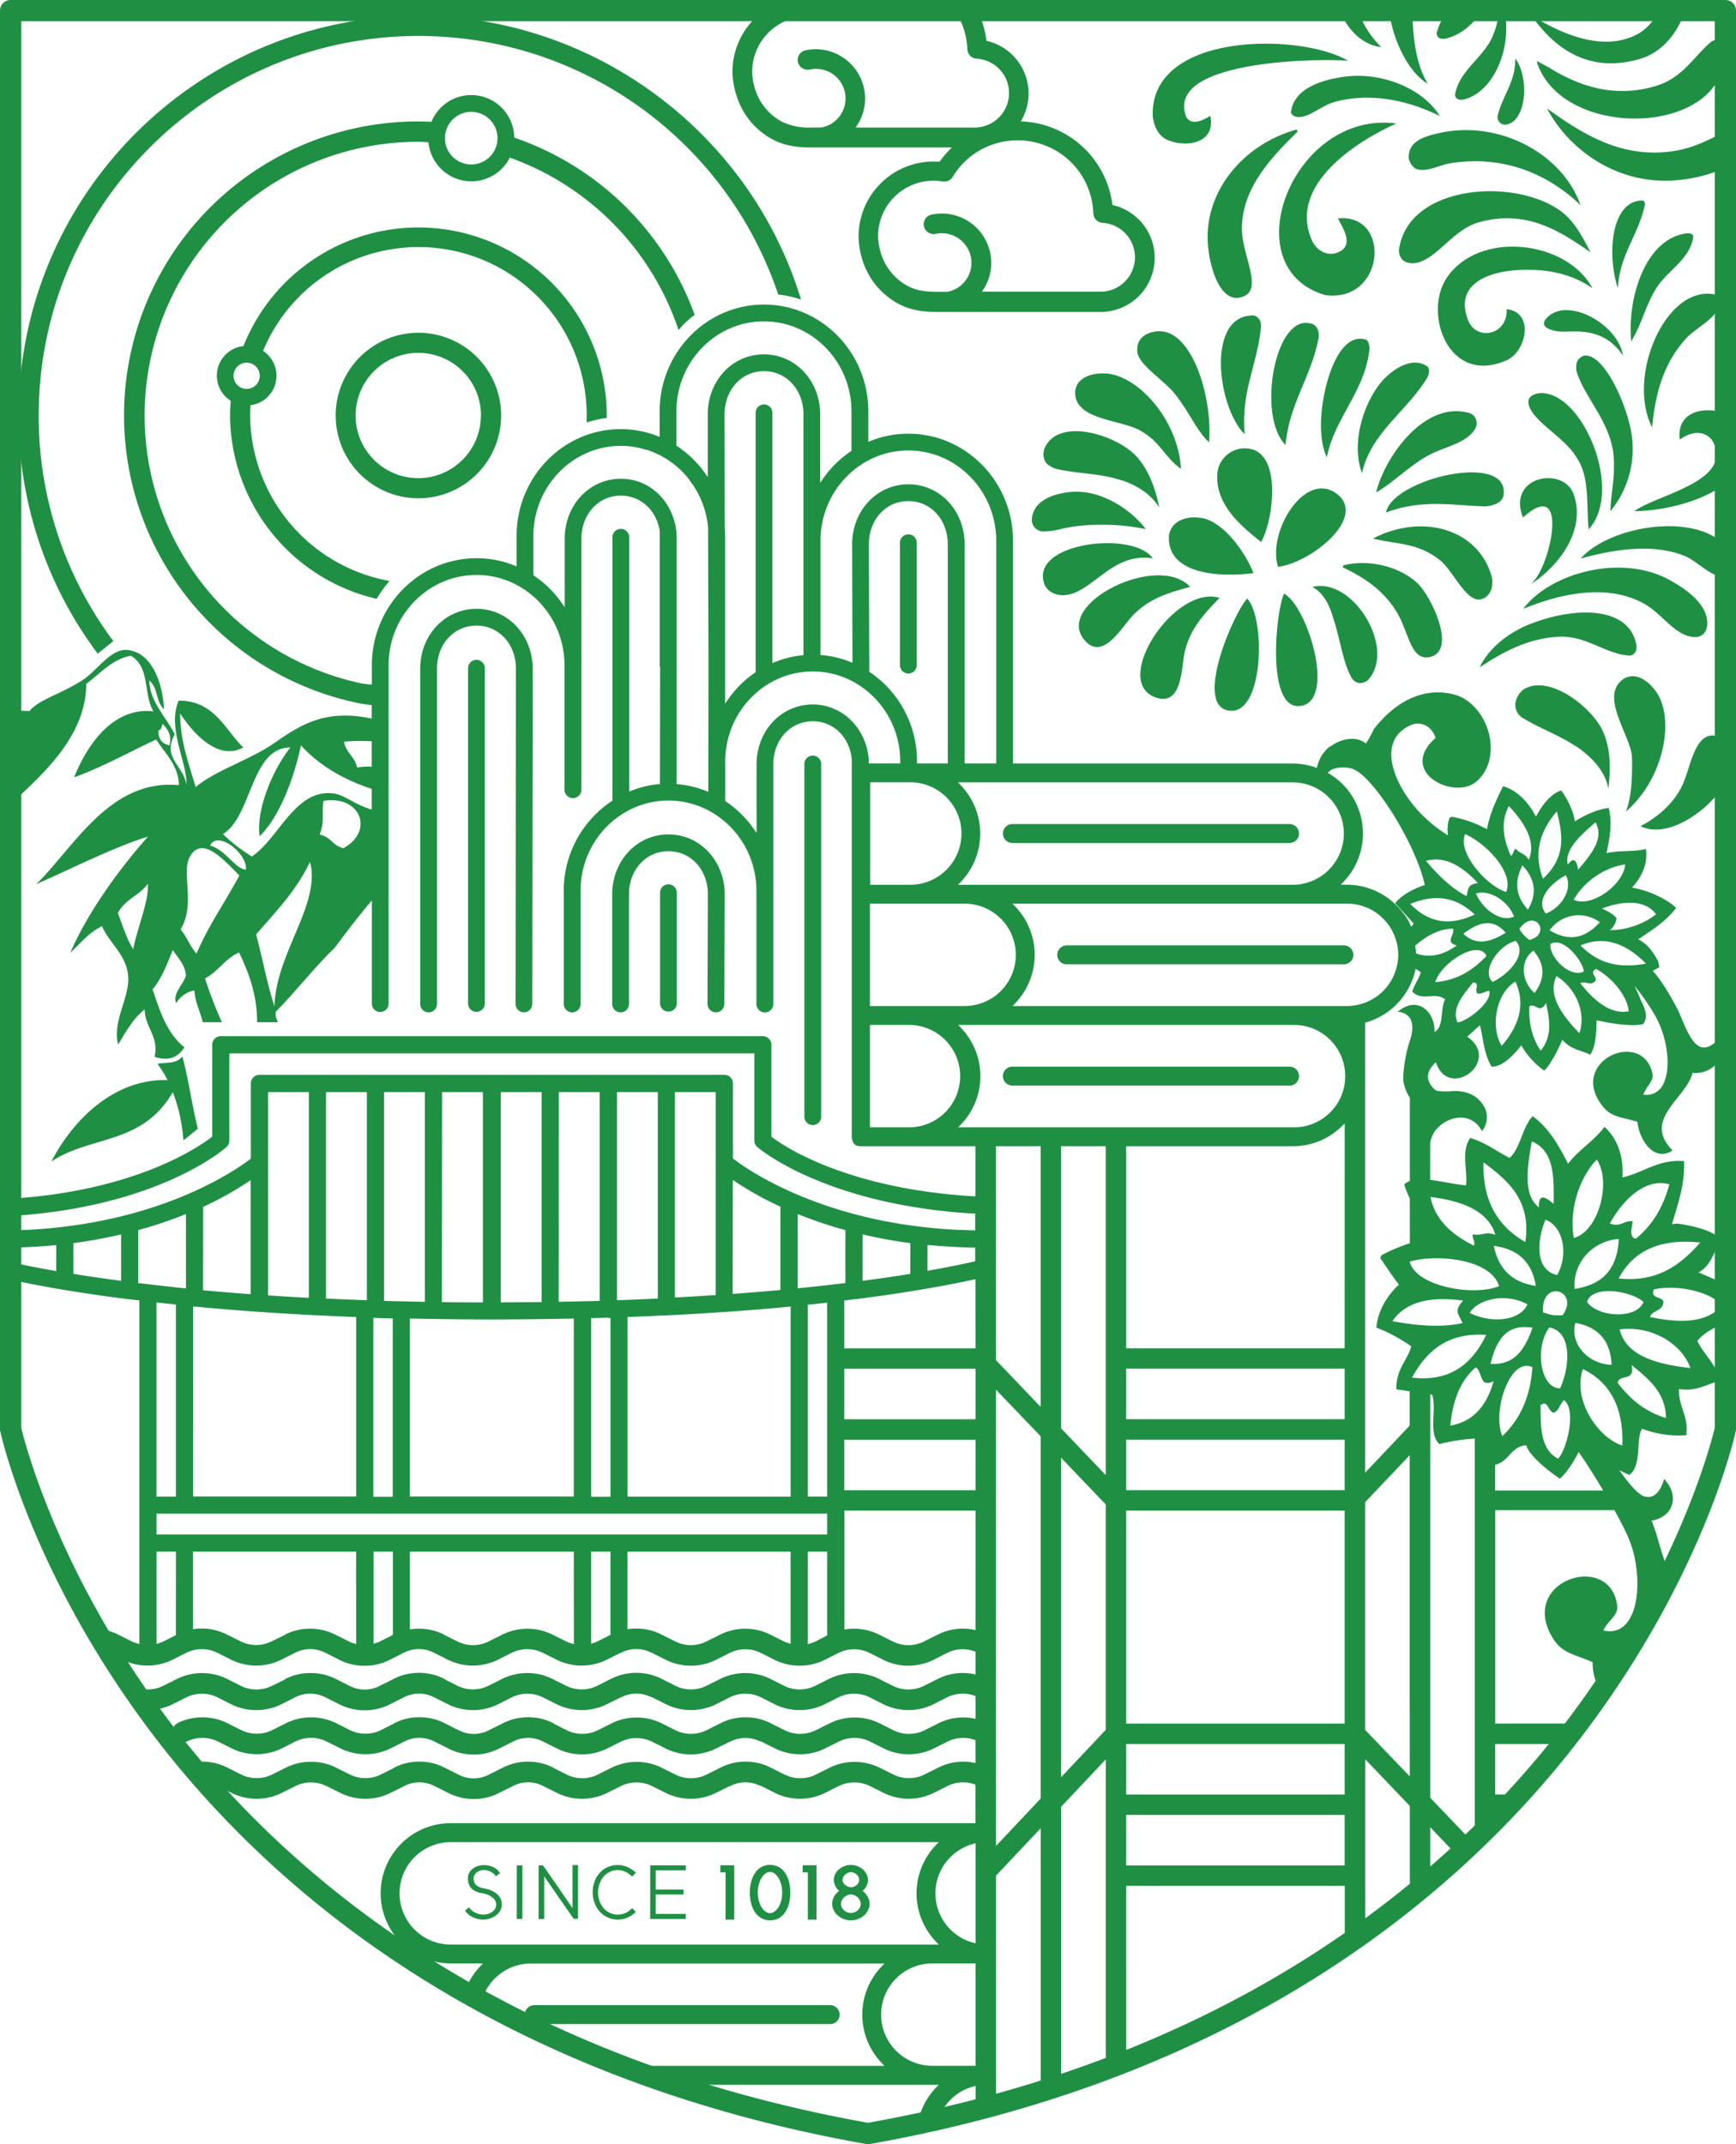 
<svg xmlns="http://www.w3.org/2000/svg" id="Layer_1" viewBox="0 0 549.96 679.151" version="1.1" width="549.96" height="679.151">
  
  <defs id="defs265"></defs>
  
  <g id="g1069">
    <g id="g987">
      <g id="g196" transform="translate(3.2786479e-4,-40.7)">
        <path d="m 549.52,903.23 a 2.78,2.78 0 0 1 -0.58,-0.05 c -120.9,-21.42 -189,-81.57 -224.89,-128.25 -38.91,-50.67 -49,-95.62 -49.43,-97.51 a 2.81,2.81 0 0 1 -0.08,-0.71 V 227.44 a 3.35,3.35 0 0 1 3.36,-3.36 h 543.24 a 3.35,3.35 0 0 1 3.36,3.36 v 449.27 a 3.36,3.36 0 0 1 -0.08,0.71 c -0.41,1.89 -10.52,46.84 -49.44,97.51 C 739.12,821.61 671,881.76 550.1,903.18 a 2.78,2.78 0 0 1 -0.58,0.05 z M 281.27,676.33 c 1,4.22 11.94,47.51 48.32,94.77 35.08,45.55 101.7,104.24 219.93,125.35 118.4,-21.13 185.05,-80 220.13,-125.63 36.28,-47.23 47.12,-90.29 48.12,-94.49 V 230.8 h -536.5 z" transform="translate(-274.54,-183.38)" style="fill:#1f9043" id="path40"></path>
        <g id="g194">
          <path d="m 669.7,366.13 a 8.71,8.71 0 0 0 -9.49,7.68 c -1,10.74 9.13,18.06 13.83,21.94 3.88,-6.51 6.9,-28.75 -4.34,-29.62 z" transform="translate(-274.54,-183.38)" style="fill:#1f9043" id="path42"></path>
          <path d="m 679.41,403.61 c 10.65,-1.29 28.75,-16 18.32,-23.33 -9.91,-7.01 -21.81,12.27 -18.32,23.33 z" transform="translate(-274.54,-183.38)" style="fill:#1f9043" id="path44"></path>
          <path d="m 644.83,394.61 c 0.08,11.19 15.52,12.45 26.81,11 -2.58,-6.65 -9.57,-16.39 -16.42,-17.45 -6.22,-0.99 -10.42,1.94 -10.39,6.45 z" transform="translate(-274.54,-183.38)" style="fill:#1f9043" id="path46"></path>
          <path d="m 431.87,823.88 a 8.86,8.86 0 0 0 -1.9,-1.11 12.69,12.69 0 0 0 -2.18,-0.58 5.68,5.68 0 0 1 -1.31,-0.37 2.93,2.93 0 0 1 -1,-0.59 2.24,2.24 0 0 1 -0.65,-0.92 3.06,3.06 0 0 1 -0.23,-1.3 2,2 0 0 1 0.29,-1.09 3.1,3.1 0 0 1 0.73,-0.82 4,4 0 0 1 1.05,-0.53 3.58,3.58 0 0 1 1.14,-0.18 5.08,5.08 0 0 1 1.07,0.12 6.25,6.25 0 0 1 1.05,0.4 8.06,8.06 0 0 1 0.94,0.58 7.94,7.94 0 0 1 0.74,0.78 l 0.07,0.1 1.27,-1 -0.06,-0.09 a 5.66,5.66 0 0 0 -0.95,-1.08 7.66,7.66 0 0 0 -1.22,-0.76 8.17,8.17 0 0 0 -1.4,-0.46 8.38,8.38 0 0 0 -1.44,-0.15 7.41,7.41 0 0 0 -1.9,0.28 5.42,5.42 0 0 0 -1.61,0.82 3.65,3.65 0 0 0 -1.14,1.29 3.31,3.31 0 0 0 -0.45,1.75 5,5 0 0 0 0.37,2.1 3.5,3.5 0 0 0 1.06,1.42 4.72,4.72 0 0 0 1.58,0.86 10.84,10.84 0 0 0 2,0.49 7.76,7.76 0 0 1 1.45,0.45 6.16,6.16 0 0 1 1.32,0.79 4.71,4.71 0 0 1 0.91,1.09 2.56,2.56 0 0 1 0.26,1.39 2.81,2.81 0 0 1 -0.46,1.28 3.63,3.63 0 0 1 -1,0.93 4.11,4.11 0 0 1 -1.27,0.56 5.27,5.27 0 0 1 -2.64,0 3.92,3.92 0 0 1 -1.23,-0.44 4.14,4.14 0 0 1 -1.1,-0.69 3,3 0 0 1 -0.8,-0.91 l -0.07,-0.12 -1.31,1.08 0.06,0.1 a 5.19,5.19 0 0 0 1.12,1.17 5.39,5.39 0 0 0 1.42,0.87 5.62,5.62 0 0 0 1.56,0.52 6,6 0 0 0 1.59,0.18 7,7 0 0 0 2.09,-0.33 6.69,6.69 0 0 0 1.83,-0.88 5.36,5.36 0 0 0 1.36,-1.41 4,4 0 0 0 0.62,-1.84 4.34,4.34 0 0 0 -0.36,-2.13 5.83,5.83 0 0 0 -1.27,-1.62 z" transform="translate(-274.54,-183.38)" style="fill:#1f9043" id="path48"></path>
          <rect x="163.72" y="631.53" width="1.76" height="16.97" style="fill:#1f9043" id="rect50"></rect>
          <path d="m 455.91,828.44 c -1.69,-2.42 -3.11,-4.48 -4.53,-6.59 -1.81,-2.57 -3.37,-4.83 -4.79,-6.89 v -0.05 h -1.42 v 17 h 1.77 v -13.52 c 1.28,1.89 2.61,3.79 3.88,5.62 l 1.35,1.94 c 1.34,1.92 2.7,3.91 4.09,5.87 v 0 h 1.41 v -17 h -1.76 z" transform="translate(-274.54,-183.38)" style="fill:#1f9043" id="path52"></path>
          <path d="m 465.78,818.45 a 5.85,5.85 0 0 1 2,-1.49 5.63,5.63 0 0 1 2.48,-0.55 5.9,5.9 0 0 1 2.4,0.52 8,8 0 0 1 2.05,1.46 l 0.08,0.09 1.2,-1.25 -0.09,-0.08 a 10.32,10.32 0 0 0 -2.62,-1.72 7.83,7.83 0 0 0 -3,-0.61 7.6,7.6 0 0 0 -5.89,2.63 8.2,8.2 0 0 0 -1.55,2.76 9.73,9.73 0 0 0 -0.53,3.26 8.83,8.83 0 0 0 0.56,3.26 8,8 0 0 0 1.6,2.76 7.73,7.73 0 0 0 8.94,1.94 8.25,8.25 0 0 0 2.47,-1.71 l 0.09,-0.08 -1.18,-1.17 -0.09,0.09 a 6.71,6.71 0 0 1 -2,1.43 5.63,5.63 0 0 1 -2.4,0.52 5.53,5.53 0 0 1 -2.54,-0.55 5.37,5.37 0 0 1 -2,-1.51 6.77,6.77 0 0 1 -1.29,-2.22 7.87,7.87 0 0 1 -0.47,-2.76 7.39,7.39 0 0 1 0.5,-2.77 6.66,6.66 0 0 1 1.28,-2.25 z" transform="translate(-274.54,-183.38)" style="fill:#1f9043" id="path54"></path>
          <polygon points="207.74,640.76 216.56,640.76 216.56,639.19 207.74,639.19 207.74,633.09 217.27,633.09 217.27,631.53 205.98,631.53 205.98,648.5 217.27,648.5 217.27,646.91 207.74,646.91 " style="fill:#1f9043" id="polygon56"></polygon>
          <polygon points="232.61,631.5 228.2,631.5 228.2,633.74 229.85,633.74 229.85,648.72 232.61,648.72 " style="fill:#1f9043" id="polygon58"></polygon>
          <path d="m 523.21,817.21 a 6.14,6.14 0 0 0 -2,-1.8 5.75,5.75 0 0 0 -2.7,-0.64 5.56,5.56 0 0 0 -4.7,2.44 8.49,8.49 0 0 0 -1.26,2.79 12.92,12.92 0 0 0 -0.46,3.55 12.55,12.55 0 0 0 0.46,3.52 8,8 0 0 0 1.26,2.79 5.51,5.51 0 0 0 4.7,2.46 5.64,5.64 0 0 0 2.7,-0.64 6,6 0 0 0 2,-1.82 9.09,9.09 0 0 0 1.26,-2.79 13.8,13.8 0 0 0 0.43,-3.52 14.21,14.21 0 0 0 -0.43,-3.55 9.66,9.66 0 0 0 -1.26,-2.79 z m -1.22,9 a 7.77,7.77 0 0 1 -0.9,2.07 4.85,4.85 0 0 1 -1.24,1.3 2.36,2.36 0 0 1 -1.38,0.48 2.19,2.19 0 0 1 -1.35,-0.48 3.91,3.91 0 0 1 -1.25,-1.3 6.92,6.92 0 0 1 -0.9,-2.07 9.72,9.72 0 0 1 -0.35,-2.68 9.87,9.87 0 0 1 0.35,-2.7 7.14,7.14 0 0 1 0.9,-2.05 4.61,4.61 0 0 1 1.25,-1.34 2.41,2.41 0 0 1 1.35,-0.44 2.6,2.6 0 0 1 1.38,0.44 6,6 0 0 1 1.24,1.34 8.07,8.07 0 0 1 0.9,2.05 10.72,10.72 0 0 1 0.34,2.7 10.56,10.56 0 0 1 -0.33,2.7 z" transform="translate(-274.54,-183.38)" style="fill:#1f9043" id="path60"></path>
          <polygon points="258.68,631.5 254.27,631.5 254.27,633.74 255.92,633.74 255.92,648.72 258.68,648.72 " style="fill:#1f9043" id="polygon62"></polygon>
          <path d="m 549.43,824.83 c -0.22,-0.34 -0.45,-0.68 -0.71,-1 a 6.7,6.7 0 0 0 -0.92,-0.84 4.6,4.6 0 0 0 1.26,-1.58 4.25,4.25 0 0 0 0.46,-1.86 4.66,4.66 0 0 0 -0.41,-1.8 6.07,6.07 0 0 0 -1.16,-1.52 7.23,7.23 0 0 0 -1.73,-1.06 6,6 0 0 0 -2.12,-0.38 5.79,5.79 0 0 0 -2.12,0.38 6,6 0 0 0 -1.72,1.06 4.74,4.74 0 0 0 -1.15,1.52 4.07,4.07 0 0 0 -0.43,1.8 4.83,4.83 0 0 0 1.71,3.44 5.24,5.24 0 0 0 -0.91,0.84 5.31,5.31 0 0 0 -0.72,1 4,4 0 0 0 -0.45,1.12 4.46,4.46 0 0 0 -0.15,1.1 4.12,4.12 0 0 0 0.48,2 5,5 0 0 0 1.28,1.7 5.71,5.71 0 0 0 1.89,1.15 6.22,6.22 0 0 0 2.29,0.43 6.31,6.31 0 0 0 2.3,-0.43 6.44,6.44 0 0 0 1.9,-1.15 5.76,5.76 0 0 0 1.25,-1.7 4.36,4.36 0 0 0 0.48,-2 6.49,6.49 0 0 0 -0.14,-1.1 c -0.14,-0.39 -0.29,-0.76 -0.46,-1.12 z m -7.73,-6.23 a 2.44,2.44 0 0 1 0.59,-0.77 3,3 0 0 1 0.82,-0.55 2.53,2.53 0 0 1 2,0 4.19,4.19 0 0 1 0.84,0.55 3.41,3.41 0 0 1 0.57,0.77 2.39,2.39 0 0 1 0.22,0.93 1.92,1.92 0 0 1 -0.22,0.85 3,3 0 0 1 -0.55,0.73 3.66,3.66 0 0 1 -0.81,0.51 2.33,2.33 0 0 1 -1,0.23 2.12,2.12 0 0 1 -1,-0.23 2.8,2.8 0 0 1 -0.86,-0.51 2.51,2.51 0 0 1 -0.62,-0.73 1.51,1.51 0 0 1 -0.23,-0.85 2.07,2.07 0 0 1 0.25,-0.93 z m 5.27,9.57 a 3.27,3.27 0 0 1 -0.69,0.94 3.13,3.13 0 0 1 -1,0.64 2.86,2.86 0 0 1 -1.2,0.26 2.69,2.69 0 0 1 -1.19,-0.26 3.15,3.15 0 0 1 -1.68,-1.58 2.52,2.52 0 0 1 -0.25,-1.12 2.15,2.15 0 0 1 0.27,-1 3.52,3.52 0 0 1 0.71,-1 4.23,4.23 0 0 1 1,-0.65 2.77,2.77 0 0 1 1.18,-0.26 2.68,2.68 0 0 1 1.16,0.26 4.39,4.39 0 0 1 1,0.65 4.8,4.8 0 0 1 0.67,1 2.37,2.37 0 0 1 0.25,1 2.52,2.52 0 0 1 -0.2,1.12 z" transform="translate(-274.54,-183.38)" style="fill:#1f9043" id="path64"></path>
          <path d="m 498.67,542.06 a 2.68,2.68 0 0 0 2.67,2.67 v 0 a 2.66,2.66 0 0 0 2.66,-2.65 l 0.13,-34.63 c 0,-10.73 -7.84,-19.08 -17.83,-19.08 -9.99,0 -17.82,8.35 -17.82,19 v 34.71 a 2.66,2.66 0 0 0 5.32,0 v -34.75 c 0,-7.77 5.4,-13.64 12.5,-13.64 7.1,0 12.49,5.87 12.49,13.64 v 0.19 z" transform="translate(-274.54,-183.38)" style="fill:#1f9043" id="path66"></path>
          <path d="m 534.69,577.93 v -112 a 2.67,2.67 0 0 0 -5.33,0 v 112 a 2.67,2.67 0 0 0 5.33,0 z" transform="translate(-274.54,-183.38)" style="fill:#1f9043" id="path68"></path>
          <path d="m 483.64,507 v 35 a 2.66,2.66 0 0 0 5.31,0 v -35 a 2.66,2.66 0 1 0 -5.31,0 z" transform="translate(-274.54,-183.38)" style="fill:#1f9043" id="path70"></path>
          <path d="m 422.82,435.57 v 106.51 a 2.66,2.66 0 0 0 5.31,0 V 435.57 a 2.66,2.66 0 0 0 -5.31,0 z" transform="translate(-274.54,-183.38)" style="fill:#1f9043" id="path72"></path>
          <path d="m 437.86,542.06 a 2.66,2.66 0 0 0 2.65,2.67 v 0 a 2.65,2.65 0 0 0 2.65,-2.65 L 443.3,436 c 0,-10.74 -7.83,-19.08 -17.82,-19.08 -9.99,0 -17.82,8.34 -17.82,19 v 106.16 a 2.66,2.66 0 0 0 5.32,0 V 435.86 c 0,-7.77 5.39,-13.63 12.5,-13.63 7.11,0 12.5,5.86 12.5,13.64 v 0.19 z" transform="translate(-274.54,-183.38)" style="fill:#1f9043" id="path74"></path>
          <path d="m 540.53,862.19 a 3,3 0 0 0 -3,-3 H 443.8 a 3,3 0 1 0 0,6 h 93.74 a 3,3 0 0 0 2.99,-3 z" transform="translate(-274.54,-183.38)" style="fill:#1f9043" id="path76"></path>
          <path d="m 554.76,897.61 h -18.87 c 4.39,0.91 8.83,1.78 13.36,2.59 v 0 c 2.63,-0.46 5.2,-1 7.77,-1.47 a 2.91,2.91 0 0 0 -2.26,-1.12 z" transform="translate(-274.54,-183.38)" style="fill:#1f9043" id="path78"></path>
          <path d="m 686.06,564.93 a 3,3 0 0 0 -3,-3 h -87.8 a 3,3 0 0 0 0,6 h 87.8 a 3,3 0 0 0 3,-3 z" transform="translate(-274.54,-183.38)" style="fill:#1f9043" id="path80"></path>
          <path d="m 700.27,523.52 h -87.79 a 3,3 0 0 0 0,6 h 87.79 a 3,3 0 1 0 0,-6 z" transform="translate(-274.54,-183.38)" style="fill:#1f9043" id="path82"></path>
          <path d="m 595.26,491.09 h 87.8 a 3,3 0 1 0 0,-6 h -87.8 a 3,3 0 0 0 0,6 z" transform="translate(-274.54,-183.38)" style="fill:#1f9043" id="path84"></path>
          <path d="m 562.3,437.41 a 2.66,2.66 0 0 0 2.66,-2.65 v -38.61 a 2.66,2.66 0 1 0 -5.31,0 v 38.61 a 2.65,2.65 0 0 0 2.65,2.65 z" transform="translate(-274.54,-183.38)" style="fill:#1f9043" id="path86"></path>
          <path d="m 466.76,356.47 v -0.08 c 0,-0.24 0,-0.48 0,-0.72 a 59.67,59.67 0 0 0 -115,-22.21 l -0.1,0.27 h -0.29 a 9.42,9.42 0 0 0 -4,17.13 l 0.24,0.16 v 0.29 c -0.13,1.62 -0.19,3 -0.19,4.32 a 60,60 0 0 0 46.46,58.14 c 0.09,-0.15 0.17,-0.3 0.28,-0.47 a 42.11,42.11 0 0 1 3.75,-5.21 53.68,53.68 0 0 1 -44.12,-52.46 c 0,-1 0.06,-2 0.12,-2.79 v -0.39 l 0.38,-0.08 a 9.41,9.41 0 0 0 3.91,-16.93 l -0.31,-0.23 0.15,-0.37 a 53.29,53.29 0 0 1 102.36,20.83 c 0,0.74 0,1.5 0,2.24 a 33.91,33.91 0 0 1 6.36,-1.44 z m -114.08,-9.21 a 4.15,4.15 0 1 1 4.15,-4.14 4.16,4.16 0 0 1 -4.15,4.14 z" transform="translate(-274.54,-183.38)" style="fill:#1f9043" id="path88"></path>
          <path d="m 380.88,355.67 a 26.21,26.21 0 1 0 26.21,-26.19 26.22,26.22 0 0 0 -26.21,26.19 z m 46,0 a 19.84,19.84 0 1 1 -19.83,-19.82 19.85,19.85 0 0 1 19.87,19.82 z" transform="translate(-274.54,-183.38)" style="fill:#1f9043" id="path90"></path>
          <path d="M 310.44,427.14 A 119.06,119.06 0 0 1 286.8,355.67 c 0,-66.27 54,-120.2 120.29,-120.2 a 120.16,120.16 0 0 1 114,81.92 28.87,28.87 0 0 1 7.22,1.61 c -16.09,-53 -65.78,-89.89 -121.2,-89.89 -69.85,0 -126.67,56.77 -126.67,126.56 a 125.22,125.22 0 0 0 25.06,75.45 z" transform="translate(-274.54,-183.38)" style="fill:#1f9043" id="path92"></path>
          <path d="m 290.8,592 c 12.49,-8.37 28.76,-5.16 38.49,-22 a 51.52,51.52 0 0 1 3.32,15.17 l 0.61,-0.31 4,-3.28 v 0 c -1.9,-7.5 -2.88,-15.5 -4.92,-22.92 -1.75,2.45 -5.1,1.87 -7.88,2.36 a 35.83,35.83 0 0 1 3.19,5.19 C 312.37,565.65 298.78,576.7 290.8,592 Z" transform="translate(-274.54,-183.38)" style="fill:#1f9043" id="path94"></path>
          <path d="m 671.79,324 c -15.31,-0.42 -11.63,29.1 -2.94,37.62 -1.25,-13.34 4,-22.09 5.15,-33.72 0.31,-2.99 -1.69,-3.76 -2.21,-3.9 z" transform="translate(-274.54,-183.38)" style="fill:#1f9043" id="path96"></path>
          <path d="m 642,329 c -4.32,0 -7.73,2.34 -7.14,6.71 0.58,4.08 8.3,8.65 11.86,13.12 4.93,6.2 6.78,11.61 10.86,15.36 C 658.67,349.45 652.15,329.08 642,329 Z" transform="translate(-274.54,-183.38)" style="fill:#1f9043" id="path98"></path>
          <path d="m 692.18,331.61 c 0.66,-3.27 -1.1,-4.53 -1.61,-4.81 -12.09,-4.8 -18.03,29.2 -8.77,38.2 1.11,-12.84 8.03,-21.48 10.38,-33.39 z" transform="translate(-274.54,-183.38)" style="fill:#1f9043" id="path100"></path>
          <path d="m 615.2,349.38 c 1,7.75 14.5,7.72 20.43,11 6.77,3.76 7.62,8.37 13.07,12.24 -1,-16.09 -14.21,-30.13 -24.37,-30.27 -6.4,-0.1 -9.68,2.97 -9.13,7.03 z" transform="translate(-274.54,-183.38)" style="fill:#1f9043" id="path102"></path>
          <path d="m 707.35,331.69 c -4.46,-1.49 -7.45,2.45 -9,5 -4.15,6.85 -7.59,23.44 -3.49,32.24 2.61,-12.87 12.15,-20.81 13.57,-34.54 -0.16,-1.78 -0.67,-2.45 -1.08,-2.7 z" transform="translate(-274.54,-183.38)" style="fill:#1f9043" id="path104"></path>
          <path d="m 713.3,343.81 c -6.24,6.24 -11.06,20 -7.29,30.11 2.89,-12.89 14.37,-19.68 20.66,-30.16 1.15,-2.23 0.36,-3.29 0.08,-3.57 -4.54,-3.32 -10.45,0.6 -13.45,3.62 z" transform="translate(-274.54,-183.38)" style="fill:#1f9043" id="path106"></path>
          <path d="m 740.3,355 c -14.77,-4.53 -27.44,14.74 -29.81,25.06 5.4,-3.06 10.21,-8.23 16.57,-11.75 4.88,-2.7 12.38,-3.81 14.92,-8.64 A 3.39,3.39 0 0 0 740.3,355 Z" transform="translate(-274.54,-183.38)" style="fill:#1f9043" id="path108"></path>
          <path d="m 713.62,386.39 c 11.88,-4.38 21.21,-2.16 31.48,-1.92 0.07,0 5.21,-0.28 5.75,-3.45 2.22,-14.11 -35.18,-5.35 -37.23,5.37 z" transform="translate(-274.54,-183.38)" style="fill:#1f9043" id="path110"></path>
          <path d="m 611.44,412.61 c 9,-0.27 15.17,-13.82 28.3,-11.66 -5.88,-8.82 -38.72,-5.21 -34.44,7.88 0.78,2.39 3.25,3.86 6.14,3.78 z" transform="translate(-274.54,-183.38)" style="fill:#1f9043" id="path112"></path>
          <path d="m 745.11,413.29 c 2.84,-2 2.19,-5.9 2,-6.64 -4.51,-15.58 -22.68,-19.86 -37.62,-12 7.25,1.91 13.9,1.12 21.08,6.74 4.87,3.8 9.07,15.53 14.54,11.9 z" transform="translate(-274.54,-183.38)" style="fill:#1f9043" id="path114"></path>
          <path d="m 633.2,419.25 c 4.93,-5.23 10.52,-7.21 18.37,-9.3 -10.14,-10.94 -42.87,5.17 -33.63,16.69 5.83,7.27 12.06,-4.04 15.26,-7.39 z" transform="translate(-274.54,-183.38)" style="fill:#1f9043" id="path116"></path>
          <path d="m 640.44,444.91 c 8.72,3.3 8.36,-9.62 9.37,-14.12 1.58,-7 5.41,-11.56 11.09,-17.35 -14.29,-4.27 -34.28,26.27 -20.46,31.47 z" transform="translate(-274.54,-183.38)" style="fill:#1f9043" id="path118"></path>
          <path d="m 717.82,419.39 c 3.13,5.94 3.92,14.11 9.74,12.79 8.68,-2 0.39,-19.31 -4,-23.4 -5.53,-5.2 -15.2,-7.62 -23,-5.74 -0.4,0.1 -0.77,0.23 -0.55,0.78 6.76,3.18 13.65,7.65 17.81,15.57 z" transform="translate(-274.54,-183.38)" style="fill:#1f9043" id="path120"></path>
          <path d="m 696.82,419.62 v 0 c 2.22,6.3 3.08,14.38 6,19.32 0,0 1.82,2.89 5,0.65 9.4,-10 -4.81,-33 -17.57,-29.57 0.07,-0.02 4.38,1.61 6.57,9.6 z" transform="translate(-274.54,-183.38)" style="fill:#1f9043" id="path122"></path>
          <path d="m 686.66,447.67 c 11.24,-1.81 2.09,-31.58 -5.32,-35.56 -2.59,5.11 -5.93,37.37 5.32,35.56 z" transform="translate(-274.54,-183.38)" style="fill:#1f9043" id="path124"></path>
          <path d="m 663.79,449.16 c 11.27,1.73 11.7,-29.41 5.86,-35.48 -4.02,4.08 -17.12,33.74 -5.86,35.48 z" transform="translate(-274.54,-183.38)" style="fill:#1f9043" id="path126"></path>
          <path d="m 712.12,239 a 30.51,30.51 0 0 1 -7.26,-11.24 H 699 c 2.78,6.06 7.24,10.57 13.12,11.24 z" transform="translate(-274.54,-183.38)" style="fill:#1f9043" id="path128"></path>
          <path d="m 732.41,236.34 c 4.69,-1.11 8.55,-4.23 11.43,-8.57 h -10.76 a 18.09,18.09 0 0 0 -3.37,6.61 c -0.06,0.54 -0.03,2.31 2.7,1.96 z" transform="translate(-274.54,-183.38)" style="fill:#1f9043" id="path130"></path>
          <path d="m 726.91,250.68 c -4,-6.47 -4.69,-15 -5,-22.91 h -7.31 c 1.4,9.61 6.18,19.23 12.31,22.91 z" transform="translate(-274.54,-183.38)" style="fill:#1f9043" id="path132"></path>
          <path d="m 794.36,242.65 c 6.75,-2.05 11.74,-8.19 13.83,-14.88 h -8.43 a 15.11,15.11 0 0 1 -6.07,6.9 c -11.48,6.52 -25.71,-0.59 -34,-5.72 7.18,10.42 18.31,18.67 34.67,13.7 z" transform="translate(-274.54,-183.38)" style="fill:#1f9043" id="path134"></path>
          <path d="m 644.84,268.59 c 6,2.31 14.91,0.69 13.11,-7.82 -7.43,4.72 -8,-0.91 -8,-0.91 v 0 c -4.45,-17.17 44.44,-17.25 51.68,-16.53 -15.14,-8.95 -63.14,-9.23 -61.9,17.78 0.27,1.74 1.09,6.02 5.11,7.48 z" transform="translate(-274.54,-183.38)" style="fill:#1f9043" id="path136"></path>
          <path d="M 738.35,255.58 C 748,253.07 753.5,239 751.2,227.77 h -1.65 a 34.22,34.22 0 0 1 -2.22,8 c -3.07,6.77 -10.34,10.5 -11.83,18.15 -0.02,0.42 0.13,2.22 2.85,1.66 z" transform="translate(-274.54,-183.38)" style="fill:#1f9043" id="path138"></path>
          <path d="m 700.88,248.33 c -7.12,0.86 -16.57,3.59 -17.38,11.37 0.16,0.49 0.65,1.3 2.23,1.47 4,0.05 7.15,-3.59 11.79,-4.85 12.34,-3.34 24.8,0.29 33.13,4.52 -4.65,-7.9 -17.16,-14.02 -29.77,-12.51 z" transform="translate(-274.54,-183.38)" style="fill:#1f9043" id="path140"></path>
          <path d="m 751.21,263.6 c 6.95,-0.43 8,-14.89 3.35,-21 0.16,7.55 -4.2,11.9 -5.6,18.35 a 2.46,2.46 0 0 0 2.25,2.65 z" transform="translate(-274.54,-183.38)" style="fill:#1f9043" id="path142"></path>
          <path d="m 776.88,251 h -0.08 a 10.87,10.87 0 0 1 -1.1,-0.39 53.35,53.35 0 0 1 -10.33,-5.08 c -2.23,-1.19 -3.87,-2.1 -3.89,-2.12 a 1.44,1.44 0 0 0 0.07,0.74 c 8.77,25.26 62.32,22.91 59.16,-5.52 -1.41,-2.95 -3.52,-1.72 -4.16,-1.25 -5.45,4.61 -8.84,11.3 -17.36,13.9 A 36.4,36.4 0 0 1 776.88,251 Z" transform="translate(-274.54,-183.38)" style="fill:#1f9043" id="path144"></path>
          <path d="m 684.86,265.21 c -16.92,4.94 -28.65,19.73 -27.7,35.71 0.51,8.27 4.25,20.38 11.64,16.92 5.56,-2.61 -0.63,-12.95 -0.82,-20.77 -0.35,-14 10.82,-24.49 17.64,-31.32 -0.11,-0.38 -0.23,-0.75 -0.76,-0.54 z" transform="translate(-274.54,-183.38)" style="fill:#1f9043" id="path146"></path>
          <path d="m 694.38,317.56 c 19,2.53 21.07,-26.09 4,-24.29 1.48,2.88 5.51,8.68 -0.19,10.83 -3.44,1.3 -6.74,-0.9 -8.09,-4 -7.62,-17.54 14.52,-31.45 26.81,-36.91 -32.82,-4.34 -52.14,45.74 -22.53,54.37 z" transform="translate(-274.54,-183.38)" style="fill:#1f9043" id="path148"></path>
          <path d="m 804.71,271.93 c -17,2.61 -29.77,-6.18 -40.05,-13.47 7,13.3 22.72,24.56 41.59,22.65 a 47.41,47.41 0 0 0 14.63,-3.77 V 265.82 C 816,268.33 811,271 804.71,271.93 Z" transform="translate(-274.54,-183.38)" style="fill:#1f9043" id="path150"></path>
          <path d="m 729.59,266.43 c -4.21,1 -9,2.6 -8.77,7.76 a 5.49,5.49 0 0 0 2.08,3.27 c 3.2,1.46 7.64,-1.1 11,-1.65 17.38,-2.83 31.51,3.79 41.35,13.25 -5.77,-16.47 -26.32,-27.45 -45.66,-22.63 z" transform="translate(-274.54,-183.38)" style="fill:#1f9043" id="path152"></path>
          <path d="m 769.54,291.37 c -14.29,-11.25 -49.16,-9.14 -51.83,12 0,1 0.38,4.87 5.8,3.93 6.75,-1.7 11.4,-10.57 19.59,-12.83 14.86,-4.12 25.47,2.65 35.33,9.54 -2.28,-4.42 -4.91,-9.52 -8.89,-12.64 z" transform="translate(-274.54,-183.38)" style="fill:#1f9043" id="path154"></path>
          <path d="m 794.86,287.58 c -9.93,0 -11.35,17.15 -7.76,27.8 0.44,-10.49 6.56,-16.95 8.52,-26.37 a 1.15,1.15 0 0 0 -0.76,-1.43 z" transform="translate(-274.54,-183.38)" style="fill:#1f9043" id="path156"></path>
          <path d="m 732.64,312.44 c -7.1,11.08 0.74,33.85 19.19,25.76 6.32,-2.77 8.9,-15.31 0,-16.18 0.47,8.16 -9.58,10.32 -12.23,3.42 -5.09,-13.16 10.11,-16.5 21.22,-15.84 v 0 c 0,0 10.17,-0.05 18.22,5.8 -8.04,-15.23 -36.32,-18.68 -46.4,-2.96 z" transform="translate(-274.54,-183.38)" style="fill:#1f9043" id="path158"></path>
          <path d="m 809.22,297.94 c -13.15,1.31 -19.23,20 -17.93,34.26 3.65,-5.86 4.66,-12.11 8.48,-17.62 3.45,-4.95 10,-8.53 11.14,-15.09 0.32,-1.33 -0.91,-1.49 -1.69,-1.55 z" transform="translate(-274.54,-183.38)" style="fill:#1f9043" id="path160"></path>
          <path d="m 764,325.49 c -0.35,0.56 -1,2 1.62,2.95 a 11.43,11.43 0 0 0 2.17,0.55 c 0.57,0.07 1.14,0.11 1.72,0.14 4.29,0.05 13.09,-1.47 19.18,7.57 C 787.14,326.46 770,317.25 764,325.49 Z" transform="translate(-274.54,-183.38)" style="fill:#1f9043" id="path162"></path>
          <path d="m 797.91,359.42 c 1.16,-11.79 4,-20.69 10.76,-28.13 3.22,-3.52 8.78,-5.67 10.62,-10.33 1,-2.43 -0.76,-3.35 -1.86,-3.69 -15.6,-2.58 -27.58,26.47 -19.52,42.15 z" transform="translate(-274.54,-183.38)" style="fill:#1f9043" id="path164"></path>
          <path d="m 791.37,361.29 c -1.61,-9.64 -8.83,-25.42 -15,-24.57 a 3.69,3.69 0 0 0 -2.29,2.08 7.55,7.55 0 0 0 -0.14,2.71 c 2.35,8.1 10,15.26 11.61,25.48 1,6.84 -0.73,13.36 -0.83,19 a 31,31 0 0 0 6.65,-24.7 z" transform="translate(-274.54,-183.38)" style="fill:#1f9043" id="path166"></path>
          <path d="m 777.82,391.77 c 9.95,-10.87 0.84,-36.44 -10.5,-42.07 -3.06,-1.53 -6.82,-1.58 -8.37,0.57 -0.29,0.61 -0.69,2.29 1.55,5.12 4.66,5.72 12.77,9.32 15.52,17.79 1.84,5.66 1.2,13.24 1.8,18.59 z" transform="translate(-274.54,-183.38)" style="fill:#1f9043" id="path168"></path>
          <path d="m 806.67,363.33 c 6.44,-4.65 11.63,-1 11.6,4.79 0,9.48 -19.68,13.18 -26,17.88 9.12,-0.1 21.17,-2.94 28.6,-8.52 V 355 c -6.3,-2.4 -15.32,-0.65 -14.2,8.33 z" transform="translate(-274.54,-183.38)" style="fill:#1f9043" id="path170"></path>
          <path d="m 757,388 c 15.25,-13.78 8.58,16.91 2.33,21.16 6.87,-4 18.14,-15.8 13.78,-28.43 C 770,371.63 751.82,374.68 757,388 Z" transform="translate(-274.54,-183.38)" style="fill:#1f9043" id="path172"></path>
          <path d="m 775.26,401 c 12.76,-3.58 24.21,-4.4 32.92,-0.85 4.21,1.73 8,6.5 12.7,6.76 V 396.66 C 811,386.37 784.51,390.59 775.26,401 Z" transform="translate(-274.54,-183.38)" style="fill:#1f9043" id="path174"></path>
          <path d="m 811.73,425.85 h 0.28 c 1.12,-0.12 3.19,-0.8 3.38,-4.11 0.26,-6.42 -7,-11.24 -12,-14 -15,-8.23 -37.47,-2.47 -46.33,9.19 14.3,-5.85 27.69,-7.39 38.15,-1.74 6,3.24 10,10.57 16.34,10.68 z" transform="translate(-274.54,-183.38)" style="fill:#1f9043" id="path176"></path>
          <path d="m 792.93,428.21 c -2.51,-12.41 -19.63,-11.7 -32.59,-6.89 -0.79,0.29 -1.54,0.59 -2.27,0.91 l -0.17,0.07 c -11.33,5 -14.59,13.13 -14.59,13.13 7.35,-4.81 15.37,-9.28 25.34,-9.69 8.49,-0.35 14.82,5.72 22.28,6 0.38,-0.03 2.47,-0.54 2,-3.53 z" transform="translate(-274.54,-183.38)" style="fill:#1f9043" id="path178"></path>
          <path d="m 757,442.58 a 7,7 0 0 0 -2.37,4.09 4.85,4.85 0 0 0 2,4.63 c 5.12,3.2 11,5.32 16,8.44 v 0 c 0,0 10,5.49 11.41,14.11 0.86,-6.39 0.69,-13.14 -1.82,-18.38 -3.66,-7.73 -17.32,-18.15 -25.22,-12.89 z" transform="translate(-274.54,-183.38)" style="fill:#1f9043" id="path180"></path>
          <path d="m 799.07,443 c -3.84,-5.2 -8.32,-6 -11.26,-3 -5.59,5.59 2.69,16.4 3.68,23.18 0,0.36 0,0.66 0.08,1 v 0 c 0,0 0,0.34 0,0.93 a 16.08,16.08 0 0 1 0,1.69 c 0,3.61 -0.18,10.15 -2,14.39 12.43,-10.71 15.62,-29.91 9.5,-38.19 z" transform="translate(-274.54,-183.38)" style="fill:#1f9043" id="path182"></path>
          <path d="m 808.41,470.46 c -3.33,10.32 -14.18,15.27 -14.18,15.27 8.26,4.18 21,-4.25 26.65,-13.19 v -14 a 4.75,4.75 0 0 0 -0.58,-0.42 c -8.08,-4.87 -10.07,8.06 -11.89,12.34 z" transform="translate(-274.54,-183.38)" style="fill:#1f9043" id="path184"></path>
          <path d="m 601.42,388.61 a 3.65,3.65 0 0 0 4.05,3.78 22,22 0 0 0 4.86,-0.67 v 0 a 50.12,50.12 0 0 1 12.17,-1.4 h 0.22 a 63.62,63.62 0 0 1 14.81,1.37 c -4.16,-5.67 -13.9,-12.78 -24,-11.77 -5.19,0.54 -11.72,2.62 -12.11,8.69 z" transform="translate(-274.54,-183.38)" style="fill:#1f9043" id="path186"></path>
          <path d="m 605.64,365.66 a 5,5 0 0 0 0.35,5.13 8.13,8.13 0 0 0 4,2 c 6.46,1.33 13.26,1.31 19.29,3.26 v 0 c 0,0 8.34,2 12.51,8.78 -1.24,-6.27 -3.57,-12.51 -7.62,-16.6 -6.26,-6.4 -23.86,-11.97 -28.53,-2.57 z" transform="translate(-274.54,-183.38)" style="fill:#1f9043" id="path188"></path>
          <path d="m 819.08,616.43 c -1.82,-3.07 -11.16,-4.52 -13.06,-4.78 a 12,12 0 0 0 -1.82,0.2 c 2.07,-7 4.06,-12.39 3.85,-20 -8.27,-0.67 -12.81,3.72 -19.53,5.15 0.41,-7 -1.66,-12.26 -5.66,-16 -3.43,4.49 -8.13,7.24 -11.57,11.69 -2.86,-5.67 -5.93,-11.17 -11.19,-15.07 -3.24,3.33 -3.9,10.12 -7.31,13.23 -4.17,-2.11 -7.49,-4.83 -12.47,-6.33 -3,4.09 -0.8,10.25 -1.33,15 -3.56,-0.27 -7.69,-1.3 -11.37,-1.73 V 586.2 a 9.11,9.11 0 0 1 1.4,-3.7 c 3.32,-4.71 11.39,-6.92 15,-0.16 a 6.91,6.91 0 0 0 0.55,-8 c -2.3,-3.81 -6.35,-5 -10.5,-4.61 v 0 c -2.85,0.15 -4.09,-0.07 -4.65,-0.29 -2.75,-2.21 -3.87,-5.47 0,-8.89 4.08,12.28 21,-0.36 9.95,-8.11 l 4,-3.64 c 1.15,4.37 1.12,8.67 3.67,13.09 0,0 3.62,0.91 9.42,-6.71 a 25.53,25.53 0 0 0 7.26,8 8.87,8.87 0 0 0 1.1,-1.16 1.21,1.21 0 0 0 0.1,-0.14 44.39,44.39 0 0 0 4.54,-8.47 c 2.88,3.22 5.9,3.3 8.86,4.73 2.19,-2.87 2,-10.9 2,-10.9 0,0 10,2.39 14.79,1.2 1.64,-2.37 0.57,-4.86 -0.67,-7.38 v 0 c -0.13,-0.27 -0.26,-0.52 -0.38,-0.79 h 0.06 c -0.58,-1.39 -1.22,-2.79 -1.74,-3.91 a 70.38,70.38 0 0 1 6.61,9.61 c 5.38,9.56 5.93,25.95 -3.85,24.86 1,-2.88 3.49,-4.28 2.86,-6.91 -3.38,-14.14 -26.89,-3.66 -15.8,10.49 2.92,3.74 6.26,3.44 11.07,5 0.49,5.48 5.17,13 11.14,9.06 -9.77,-9.83 4.4,-16.56 6.33,-24.58 5.53,0.76 12.08,-4.88 8.2,-10.63 -6.13,6.4 -9,-0.17 -11.84,-7 v 0 0 c -0.18,-0.45 -0.37,-0.89 -0.56,-1.33 -0.91,-2 -4.84,-9.43 -8.41,-13.37 1.23,-0.63 2.09,-1.14 2.09,-1.14 l -0.36,-1.83 c -1.41,-2.53 -3,-5.28 -6.32,-7 4.59,-3.11 8.39,-5.34 12,-9.94 -0.14,-0.14 -0.28,-0.22 -0.41,-0.35 h 0.06 c -0.29,-0.25 -0.59,-0.48 -0.9,-0.72 -0.31,-0.24 -0.69,-0.5 -1,-0.74 a 32,32 0 0 0 -11.73,-4.63 c 3.66,-4 4.95,-8.05 4.42,-12.22 -4.19,1 -8.3,0.34 -12.5,1.31 1,-4.74 1.91,-9.48 0.7,-14.32 -5.34,0.65 -10.73,4.27 -10.73,4.27 -0.68,-5 -4.31,-9.79 -4.31,-9.79 a 5.46,5.46 0 0 0 -1.25,0.5 l -0.12,0.06 c -1.5,0.82 -4,2.79 -6.48,7.45 -0.07,0.06 -0.13,0.15 -0.19,0.21 -0.06,0.06 -3.51,-7.68 -10.39,-9.56 0,0.09 -1.38,2.58 -2.71,5.82 a 38.65,38.65 0 0 0 -2.41,7.76 38.16,38.16 0 0 0 -10.82,-3.87 1,1 0 0 0 -1.13,0.59 11.29,11.29 0 0 0 -0.36,5.26 A 44.69,44.69 0 0 1 727,484 l -0.19,-0.17 -0.6,-0.54 c -9.38,-8.61 -16.79,-24.69 -4.32,-29.69 2.36,-0.95 6,0 7.45,4.19 -12.19,10.75 5.67,19.71 12.71,14 7.3,-5.91 5.76,-18.6 -1.65,-24.94 a 15.69,15.69 0 0 0 -2.23,-1.6 11.24,11.24 0 0 0 -1.31,-0.63 c -3,-1.19 -15.16,-4.79 -27.08,10.37 v 0 a 34.07,34.07 0 0 1 -2.52,4.58 c -3.14,-2.48 -7.64,-1.57 -10.94,0.74 a 5.79,5.79 0 0 0 -2.13,1.84 l -0.07,0.11 a 8.47,8.47 0 0 0 -1.75,2.94 11.64,11.64 0 0 0 -0.67,2.12 21.55,21.55 0 0 0 -7.58,-1.4 h -88.66 v -70.54 c 0,-18.71 -14.87,-33.93 -33.16,-33.93 a 32.08,32.08 0 0 0 -12,2.3 l -0.68,0.27 v -9.65 c 0,-18.64 -14.82,-33.82 -33.06,-33.82 -18.24,0 -33.05,15.18 -33.05,33.82 v 8.08 l -0.68,-0.26 A 32.15,32.15 0 0 0 471.2,360 c -18.22,0 -33,15.17 -33,33.82 v 9.64 l -0.69,-0.26 a 32,32 0 0 0 -12,-2.31 c -18.29,0 -33.17,15.22 -33.17,33.94 v 6.05 h -0.53 a 25.54,25.54 0 0 1 -3.11,-0.42 86.72,86.72 0 0 1 18.42,-171.47 c 0.91,0 1.83,0.07 2.7,0.13 h 0.17 l 0.28,0.1 0.05,0.31 a 13.64,13.64 0 0 0 25.53,4.85 L 436,274 l 0.39,0.13 a 87.4,87.4 0 0 1 53.12,54.52 24.77,24.77 0 0 1 5.11,-4.8 92.64,92.64 0 0 0 -56.84,-56.07 l -0.34,-0.11 v -0.34 a 13.62,13.62 0 0 0 -26.08,-5 l -0.14,0.31 h -0.34 c -1.26,-0.06 -2.55,-0.09 -3.82,-0.09 a 93.08,93.08 0 0 0 -18.66,184.3 l 0.46,0.1 c 1,0.16 2.94,0.4 3,0.41 l 0.44,0.05 v 4.27 c -14.8,-3.13 -22.57,2 -30.91,7.79 -7.67,5.3 -18.36,8.51 -24.88,13.9 -2.14,-7.46 -4.91,-14.56 -4.89,-23.3 3.58,5.54 11.75,15.32 20,10.76 -5.63,-5.33 -9.07,-14.91 -20.49,-14.82 -3.74,8.66 2.85,19.89 2.45,26.59 -0.87,-6.06 -7.79,-8.54 -3.68,-15.91 -2.78,-5.65 -7.74,-10 -8.1,-17.06 2.9,2.26 2,6.7 4.7,9.09 -0.42,-8.37 -3.84,-18 -11.58,-18.76 -5.29,-0.55 -9.53,6.52 -14.32,9.6 -7,4.48 -13.87,6.14 -16.71,9.75 a 36.92,36.92 0 0 0 -6.24,0.06 V 479 c 10.9,-10 24.13,-21.93 24.23,-38.34 4.52,-3.31 8.27,-7.88 14.13,-8.87 6.2,3.65 3.87,12.27 7.15,17.61 -12.9,-1.49 -21.1,10.77 -25.15,20.9 9.09,-3.3 17.36,-7.95 26,-12 2.89,4.54 7.13,8.29 7.2,14.47 -21.95,-2.07 -33.26,19.78 -45.19,31.36 11.39,-5 25,-11.9 35.4,-15.06 -9,10.1 -19.15,24.06 -24.6,36.77 3.23,-3 6.11,-6.6 10.06,-8.38 2.19,5.34 8,9.12 8.29,16.34 0.21,6.71 -5.08,13.85 -3.21,21.16 2.51,-4.22 5,-8.56 8.42,-11.14 0,5.58 4.59,8.52 3.13,15 4.66,1.55 7.46,0 9.46,-3 -5.81,-4.7 -7.75,-11.66 -10.11,-18.37 2.75,-3.11 4.55,-7.85 6.42,-12.45 1.65,2.56 4,4.68 4.15,8.16 -0.78,2.61 -4.41,5.89 -3.06,8.63 a 8.56,8.56 0 0 1 5.76,-4 c 0.19,3.75 1.84,6.67 2.64,10.08 h 6.08 a 123,123 0 0 1 -5.35,-13.91 c 4,-2 6.58,-6.5 10.79,-8.17 3.18,6.62 5.72,13.6 5.7,22.08 h 6.64 a 5.25,5.25 0 0 1 -0.75,-3.31 c 6.4,-6.46 12.19,-14 18.67,-20.25 0,0 7.09,-9.63 11.79,-15 v 32.81 a 2.66,2.66 0 0 0 5.31,0 V 434.77 c 0,-15.76 12.52,-28.58 27.86,-28.58 15.34,0 27.83,12.82 27.86,28.58 v 39.42 a 2.68,2.68 0 0 0 5.36,0 v -79.46 c 0,-7.79 5.39,-13.67 12.5,-13.67 6.26,0 11.32,4.64 12.32,11.27 v 42.43 a 2.53,2.53 0 0 0 0.11,0.68 v 0.13 l -0.06,36.88 h -0.45 a 32,32 0 0 0 -8.6,2.08 l -0.68,0.27 v -80.38 a 2.66,2.66 0 1 0 -5.31,0 v 83.26 l -0.23,0.15 a 34,34 0 0 0 -15.19,28.45 v 35.8 a 2.66,2.66 0 0 0 5.32,0 v -35.85 c 0,-15.76 12.51,-28.58 27.85,-28.58 15.34,0 27.84,12.82 27.86,28.58 v 35.85 a 2.68,2.68 0 0 0 5.36,0 v -75.89 c 0,-7.79 5.39,-13.66 12.51,-13.66 6.51,0 11.64,5 12.34,12.05 v 0 1.33 0 118.18 c 0,0 0,2.09 1.42,2.79 a 4.53,4.53 0 0 0 0.44,0.15 2.45,2.45 0 0 0 0.7,0.11 h 36.6 V 603 h -0.52 c -42,-2.5 -61.8,-17.11 -63.92,-18.76 l -0.19,-0.15 V 555 a 2.72,2.72 0 0 0 -2.73,-2.72 h -171.7 a 2.72,2.72 0 0 0 -2.72,2.72 v 29.09 l -0.19,0.15 c -3.72,2.9 -23.94,17.11 -63.92,19.53 v 5.49 h 0.06 c 47.42,-2.82 68.4,-21.7 68.61,-21.89 a 2.73,2.73 0 0 0 0.88,-2 v -27.64 h 166.32 v 27.63 a 2.67,2.67 0 0 0 0.89,2 c 0.19,0.18 21.12,18.29 68.6,21.12 h 0.46 v 5.3 H 583 c -45.45,-0.84 -71.34,-19 -76.07,-22.61 l -0.2,-0.15 v -23.8 a 2.71,2.71 0 0 0 -2.71,-2.71 H 356.74 a 2.73,2.73 0 0 0 -2.73,2.71 v 23.83 l -0.19,0.15 c -4.72,3.63 -30.63,21.77 -76.07,22.61 h -0.1 v 5.47 h 0.08 c 4.79,-0.09 9.52,-0.35 14.08,-0.79 h 0.55 v 8.2 l -0.59,-0.11 c -7.22,-1.27 -11.94,-2.31 -14.12,-2.82 v 5.59 c 5.68,1.27 18.18,3.8 37.8,6.27 h 0.18 0.11 l 2.94,0.36 v 108.84 l -0.88,-0.27 a 7.94,7.94 0 0 1 -1.33,-0.49 l -4.71,-2.35 a 17.19,17.19 0 0 0 -7.53,-1.73 q 2.14,3.71 4.52,7.54 h 0.09 l 4.71,2.37 a 18,18 0 0 0 15.44,0 l 4.7,-2.37 a 11.18,11.18 0 0 1 9.59,0 l 4.7,2.37 a 18,18 0 0 0 15.45,0 l 4.71,-2.37 a 10.63,10.63 0 0 1 4.68,-1.11 11.14,11.14 0 0 1 4.68,1.11 l 4.71,2.37 a 17.39,17.39 0 0 0 7.71,1.8 h 0.23 a 17.61,17.61 0 0 0 7.72,-1.8 l 4.71,-2.37 a 10.4,10.4 0 0 1 9.35,0 l 4.71,2.37 a 18,18 0 0 0 15.45,0 l 4.7,-2.37 a 11.16,11.16 0 0 1 9.58,0 l 4.71,2.37 a 18,18 0 0 0 15.45,0 l 4.56,-2.26 a 1.58,1.58 0 0 0 0.31,-0.1 10.4,10.4 0 0 1 9.41,0 l 0.13,0.05 h 0.09 l 4.67,2.35 a 18,18 0 0 0 15.45,0 l 4.7,-2.37 a 11.16,11.16 0 0 1 9.58,0 l 4.72,2.37 a 18,18 0 0 0 15.45,0 l 4.7,-2.37 a 11.18,11.18 0 0 1 9.59,0 l 4.7,2.37 a 18,18 0 0 0 15.45,0 l 4.68,-2.37 a 11,11 0 0 1 8.54,-0.43 l 0.33,0.11 v 7.21 L 583,754.33 a 17.58,17.58 0 0 0 -11.19,1.43 l -4.7,2.36 a 11.16,11.16 0 0 1 -9.58,0 l -4.72,-2.37 a 18,18 0 0 0 -15.44,0 l -4.7,2.36 a 11.16,11.16 0 0 1 -9.58,0 l -4.71,-2.37 a 18.05,18.05 0 0 0 -15.45,0 l -4.71,2.36 a 11.16,11.16 0 0 1 -9.58,0 l -4.7,-2.37 a 17.86,17.86 0 0 0 -15.63,0 l -4.7,2.37 a 11.18,11.18 0 0 1 -9.59,0 l -4.71,-2.37 a 18,18 0 0 0 -15.44,0 l -4.71,2.36 a 11.16,11.16 0 0 1 -9.58,0 L 415.45,756 a 1.87,1.87 0 0 0 -0.35,-0.26 17.44,17.44 0 0 0 -7.69,-1.8 h -0.27 a 17.36,17.36 0 0 0 -7.7,1.81 l -4.7,2.36 a 10.32,10.32 0 0 1 -9.35,0 l -4.73,-2.37 A 17.45,17.45 0 0 0 373,754 h -0.27 a 17.32,17.32 0 0 0 -7.69,1.81 0.87,0.87 0 0 0 -0.21,0.14 l -0.07,0.12 -0.12,0.05 -4.08,2 a 11.18,11.18 0 0 1 -9.59,0 l -4.71,-2.37 a 18,18 0 0 0 -15.43,0 l -4.71,2.36 a 11.21,11.21 0 0 1 -9.6,0 l -1.34,-0.68 q 2.75,4.09 5.75,8.26 A 17.59,17.59 0 0 0 329,764 l 4.71,-2.37 a 11.16,11.16 0 0 1 9.58,0 L 348,764 a 18,18 0 0 0 15.45,0 l 4.7,-2.37 a 10.71,10.71 0 0 1 4.69,-1.11 10.91,10.91 0 0 1 4.67,1.11 l 4.72,2.37 a 17.39,17.39 0 0 0 7.71,1.8 h 0.23 a 17.43,17.43 0 0 0 7.71,-1.8 l 4.72,-2.37 a 10.4,10.4 0 0 1 9.35,0 l 4.71,2.37 a 18,18 0 0 0 15.45,0 l 4.7,-2.37 a 11.2,11.2 0 0 1 9.58,0 l 4.72,2.37 a 18,18 0 0 0 15.43,0 l 4.57,-2.26 a 1,1 0 0 0 0.31,-0.1 10.4,10.4 0 0 1 9.41,0 h 0.12 0.1 l 4.68,2.35 a 18,18 0 0 0 15.44,0 l 4.7,-2.37 a 11.18,11.18 0 0 1 9.59,0 l 4.7,2.37 a 18,18 0 0 0 15.45,0 l 4.71,-2.37 a 11.18,11.18 0 0 1 9.57,0 l 4.72,2.37 a 18,18 0 0 0 15.44,0 l 4.69,-2.37 a 11.11,11.11 0 0 1 8.54,-0.44 l 0.32,0.13 v 7.19 l -0.59,-0.12 a 17.46,17.46 0 0 0 -11,1.45 l -4.71,2.36 a 11.16,11.16 0 0 1 -9.58,0 L 553,769.82 a 17.9,17.9 0 0 0 -15.43,0 l -4.72,2.36 a 11.18,11.18 0 0 1 -9.59,0 l -4.7,-2.36 a 17.23,17.23 0 0 0 -7.67,-1.81 h -0.27 a 17.18,17.18 0 0 0 -7.68,1.81 l -4.71,2.36 a 11.14,11.14 0 0 1 -9.57,0 l -4.72,-2.36 a 18,18 0 0 0 -15.45,0 l -4.7,2.36 a 11.16,11.16 0 0 1 -9.58,0 l -4.15,-2.1 A 1.05,1.05 0 0 0 449.72,769.82 17.22,17.22 0 0 0 442,768 h -0.3 a 17.23,17.23 0 0 0 -7.67,1.81 l -4.71,2.36 a 10.42,10.42 0 0 1 -9.36,0 l -4.72,-2.36 A 17.17,17.17 0 0 0 407.57,768 h -0.29 a 17.27,17.27 0 0 0 -7.7,1.81 0.55,0.55 0 0 0 -0.2,0.15 l -0.07,0.11 h -0.12 l -4.09,2.06 a 11.16,11.16 0 0 1 -9.58,0 l -4.71,-2.36 a 17.9,17.9 0 0 0 -15.43,0 l -4.71,2.36 a 11.21,11.21 0 0 1 -9.6,0 l -4.7,-2.36 a 17.93,17.93 0 0 0 -15.44,0 3.27,3.27 0 0 0 -1.46,4.39 3.39,3.39 0 0 0 4.39,1.46 11.13,11.13 0 0 1 9.58,0 l 4.71,2.35 a 18,18 0 0 0 15.44,0 l 4.7,-2.36 a 11.13,11.13 0 0 1 9.58,0 l 4.72,2.36 A 18,18 0 0 0 398,778 l 4.72,-2.35 a 10.32,10.32 0 0 1 9.35,0 l 4.71,2.36 a 17.28,17.28 0 0 0 7.71,1.81 h 0.24 a 17.3,17.3 0 0 0 7.71,-1.8 l 4.72,-2.36 a 10.3,10.3 0 0 1 9.34,0 l 4.72,2.36 a 18,18 0 0 0 15.44,0 l 4.72,-2.35 a 11.14,11.14 0 0 1 9.57,0 l 4.7,2.36 a 18,18 0 0 0 15.46,0 l 4.55,-2.24 a 2.33,2.33 0 0 0 0.32,-0.1 10.74,10.74 0 0 1 4.7,-1.13 10.89,10.89 0 0 1 4.69,1.11 h 0.09 l 0.08,-0.05 4.74,2.37 a 18,18 0 0 0 15.44,0 l 4.72,-2.36 a 11.14,11.14 0 0 1 9.57,0 l 4.72,2.36 a 17.94,17.94 0 0 0 15.43,0 l 4.7,-2.35 a 11,11 0 0 1 8.39,-0.49 l 0.32,0.13 v 7.24 l -0.59,-0.13 a 17.41,17.41 0 0 0 -11,1.46 l -4.71,2.35 a 11.09,11.09 0 0 1 -9.58,0 L 553,783.88 a 18,18 0 0 0 -15.44,0 l -4.71,2.35 a 11.11,11.11 0 0 1 -9.59,0 l -4.7,-2.35 a 17.37,17.37 0 0 0 -7.7,-1.82 h -0.22 a 17.31,17.31 0 0 0 -7.7,1.82 l -4.71,2.35 a 11.07,11.07 0 0 1 -9.57,0 l -4.72,-2.35 a 18,18 0 0 0 -15.45,0 l -4.71,2.35 a 11.07,11.07 0 0 1 -9.57,0 L 450,784.12 a 1.56,1.56 0 0 0 -0.34,-0.24 17.75,17.75 0 0 0 -15.66,0 l -4.71,2.35 a 10.26,10.26 0 0 1 -9.36,0 l -4.72,-2.35 a 17.3,17.3 0 0 0 -7.69,-1.82 h -0.25 a 17.41,17.41 0 0 0 -7.71,1.81 0.73,0.73 0 0 0 -0.22,0.16 l -0.07,0.11 h -0.11 l -4.09,2.05 a 11.09,11.09 0 0 1 -9.58,0 l -4.71,-2.35 a 18,18 0 0 0 -15.44,0 l -4.71,2.35 a 11.11,11.11 0 0 1 -9.59,0 l -4.7,-2.35 a 17.4,17.4 0 0 0 -7.72,-1.78 17.88,17.88 0 0 0 -4.58,0.62 c 1.65,2 3.36,4 5.11,6 a 10.66,10.66 0 0 1 4.27,1.05 l 4.7,2.35 a 17.89,17.89 0 0 0 15.44,0 l 4.7,-2.35 a 11.16,11.16 0 0 1 9.58,0 l 4.72,2.35 a 17.93,17.93 0 0 0 15.44,0 l 4.72,-2.35 a 10.66,10.66 0 0 1 4.66,-1.12 10.84,10.84 0 0 1 4.7,1.12 l 4.7,2.35 a 17.31,17.31 0 0 0 7.71,1.82 h 0.2 a 17.32,17.32 0 0 0 7.75,-1.82 l 4.72,-2.35 a 10.3,10.3 0 0 1 9.34,0 l 4.72,2.35 a 17.93,17.93 0 0 0 15.44,0 l 4.72,-2.35 a 11.14,11.14 0 0 1 9.57,0 l 4.7,2.35 a 18,18 0 0 0 15.45,0 l 4.59,-2.26 a 1.3,1.3 0 0 0 0.31,-0.09 10.68,10.68 0 0 1 4.68,-1.12 10.8,10.8 0 0 1 4.73,1.13 v 0 l 0.08,-0.06 4.76,2.39 a 17.86,17.86 0 0 0 15.44,0 l 4.72,-2.35 a 11.14,11.14 0 0 1 9.57,0 l 4.72,2.35 a 17.9,17.9 0 0 0 15.43,0 l 4.7,-2.35 a 11,11 0 0 1 8.39,-0.49 l 0.32,0.12 v 12.2 h -166.2 a 22.21,22.21 0 1 0 0,44.42 h 10.22 l -0.8,0.83 a 22.26,22.26 0 0 0 -5.18,8.72 q 2.66,1.51 5.39,3 A 16.21,16.21 0 0 1 442.74,846 h 112 l -0.81,0.83 a 22.11,22.11 0 0 0 0,30.75 l 0.81,0.84 h -84.8 q 8.12,3.12 16.68,6 h 85.31 l -0.81,0.84 a 22.17,22.17 0 0 0 -5.92,11.84 c 2.18,-0.47 4.36,-0.93 6.49,-1.42 A 16.18,16.18 0 0 1 583,884.93 l 0.62,-0.17 v 8 c 2.17,-0.56 4.34,-1.12 6.46,-1.7 v -72.9 l 14.15,-15 v 83.7 c 2.18,-0.69 4.34,-1.37 6.48,-2.07 v -88.45 l 14.14,-15 v 98.44 c 2.19,-0.82 4.34,-1.65 6.47,-2.49 V 821.4 h 69.23 v 19.37 c 2.19,-1.51 4.36,-3 6.48,-4.57 v -54.9 l 14.14,14.8 v 29.3 c 2.2,-1.79 4.35,-3.59 6.47,-5.4 v -17.15 l 8.87,9.28 q 2.38,-2.21 4.69,-4.43 L 727.64,793.5 V 665.75 l 0.64,0.1 c 1.47,4.88 -1.38,12.37 2.26,15.63 a 57.15,57.15 0 0 1 11.2,-1.73 v 16.45 0 31.22 0 79.73 c 2.22,-2.15 4.36,-4.3 6.47,-6.46 v -1.75 h 1.69 c 2.07,-2.16 4.1,-4.31 6.05,-6.47 h -7.74 v -16 h 21.29 c 1.71,-2.17 3.36,-4.32 5,-6.47 h -26.27 v -42.58 -25 H 786 c 1.93,3.52 3.58,6.71 4.48,8.89 5.13,12.16 3.55,31.84 -8,29.21 1.53,-3.32 4.77,-4.64 4.38,-7.88 -2.14,-17.37 -31.68,-8 -20.35,10.39 3,4.89 7,5 12.57,7.55 a 17.44,17.44 0 0 0 2.61,9.4 302.3,302.3 0 0 0 22,-37.64 c -1.91,-3.09 -3.12,-8.09 -4.52,-12.7 -0.21,-0.62 -1.06,-3.11 -1.39,-3.92 A 8.88,8.88 0 0 0 803,703 c 2.22,-2.9 2.17,-6.65 -1.26,-10.5 -1.68,5.78 -4.46,6 -6,5.63 a 2,2 0 0 1 -0.32,-0.1 l -0.26,-0.1 a 2.92,2.92 0 0 1 -0.36,-0.17 2.43,2.43 0 0 1 -0.28,-0.16 v 0 c -2,-1.23 -4.45,-4.28 -7,-7.89 a 22.64,22.64 0 0 0 3.21,1.52 c 4,-2.77 2,-11.5 4,-14.61 a 33.19,33.19 0 0 0 14,2.07 c 0.88,-6.09 -2.51,-9 -2.3,-14.64 5.57,0.87 8.7,-1.55 12.89,-2.56 -0.9,-5.29 -5,-8.26 -7.06,-12.67 2.25,-2.82 5.54,-4.24 8.74,-5.8 v -12.21 c -4.7,-2.22 -8.44,-3.69 -8.44,-3.69 4.9,-2.37 6.52,-10.69 6.52,-10.69 z M 423.83,259.51 a 8.33,8.33 0 1 1 -8.34,8.33 8.34,8.34 0 0 1 8.34,-8.33 z M 328.2,460.18 c -2.79,-0.65 -3.57,-2.48 -3.45,-4.84 0.9,0.11 1,-1.18 1.32,-2 1.58,1.75 3.03,3.66 2.13,6.84 z m -11.47,64.58 c -2.14,-3.53 -3.37,-7.59 -4.85,-11.49 2.38,-4.46 6.75,-5.48 9.52,-9.29 0.28,5.84 -3.4,14.02 -4.67,20.78 z m 20.07,1.36 c -2.1,-2.32 -3,-5.29 -5.06,-7.63 4.83,-8.09 0.22,-17.72 2.85,-22.83 3.79,-7.37 11,0.93 15.78,5.72 -4.44,8.36 -9.62,15.49 -13.57,24.74 z m 15.62,-26.55 c -3.52,-0.38 -6.25,-6.2 -11.34,-7.7 2.64,-5.01 12.09,2.94 11.34,7.7 z m 9.07,43.26 c -2.4,-7.32 -3.77,-15.24 -5.81,-22.76 6,-7.05 12.48,-13.45 17.07,-23 3.54,13.39 -10.85,28.87 -11.26,45.76 z m 21.81,-50.09 c -3.48,-0.87 -3.86,-3.55 -7.51,-4.32 1.74,-4.33 0.54,-6.95 1.25,-10.69 11.84,-1.83 16.1,9.68 6.26,15.01 z m 9,-12.25 c -5.49,-1.53 -8.54,-4.69 -12.3,-5.12 -12.05,-1.34 -17,14.17 -25.69,20 a 54.4,54.4 0 0 1 -9.14,-7.11 c 9.23,-5.53 8.82,-27.55 21.37,-27.4 -4.79,5.8 -11,18.86 -9.75,28.09 6.32,-6.11 11,-18.67 13.08,-28.79 4.83,5.35 12.13,10.45 22.43,13.78 z m 0,-13.59 a 25.83,25.83 0 0 0 -4.63,0.27 c -0.58,-3.2 -3.69,-4.9 -4.14,-8.17 a 60.35,60.35 0 0 1 8.77,-0.11 z m -79.4,162.87 -0.56,-0.08 c -4.93,-0.65 -9.69,-1.34 -14.13,-2.06 l -0.42,-0.06 v -9.74 l 0.43,-0.06 c 4.69,-0.63 9.43,-1.49 14.07,-2.56 l 0.61,-0.13 z M 417.34,840 a 16.22,16.22 0 1 1 0,-32.44 h 154.59 l -0.81,0.84 a 22.11,22.11 0 0 0 0,30.75 l 0.81,0.85 z m 166.26,38.4 h -13.71 a 16.21,16.21 0 0 1 0,-32.42 h 13.71 z m 0,-38.79 -0.62,-0.16 a 16.21,16.21 0 0 1 0,-31.36 l 0.62,-0.16 z M 568.36,618.45 h 0.55 c 4.56,0.44 9.3,0.7 14.07,0.79 h 0.49 v 4.33 l -0.37,0.09 c -2.18,0.51 -6.9,1.55 -14.16,2.82 l -0.58,0.11 z m -20.54,-3.37 0.6,0.13 c 4.64,1.07 9.37,1.93 14.08,2.56 l 0.43,0.06 v 9.74 l -0.42,0.06 c -4.44,0.72 -9.2,1.41 -14.13,2.06 l -0.56,0.08 z m -41.12,-17.26 0.78,0.52 a 103.15,103.15 0 0 0 14,7.81 l 0.29,0.13 v 26.38 l -0.45,0.05 c -4.5,0.41 -9.26,0.8 -14.14,1.17 h -0.53 z M 488.33,570 h 12.93 v 64.3 h -0.46 c -3.84,0.26 -7.83,0.51 -11.95,0.72 h -0.52 z m -2.73,70.72 v 0 h 0.11 c 6.21,-0.31 12.33,-0.67 18.15,-1.08 h 0.14 0.13 c 6.84,-0.49 13.66,-1 20.27,-1.67 h 0.1 0.13 0.49 l -0.11,0.48 v 59.68 h -51.67 v -56.91 h 0.47 c 4,-0.16 7.9,-0.34 11.7,-0.52 z M 470,570 h 12.93 v 65.4 h -0.46 c -3.89,0.18 -7.85,0.35 -11.95,0.5 H 470 Z m -2.71,71.53 h 0.14 0.51 v 56.65 h -6.12 v -56.59 l 5.24,-0.15 z M 451.57,570 h 12.94 v 66.12 H 464 q -5.82,0.17 -11.95,0.28 h -0.51 z m -18.38,0 h 12.94 v 66.5 h -0.49 q -5.85,0.07 -11.94,0.09 h -0.51 z m -2.71,72 c 8.45,0 17,-0.1 25.33,-0.28 h 0.5 v 56.35 H 404.4 v -56.35 h 0.51 c 8.36,0.18 16.88,0.28 25.33,0.28 z m -15.89,-72 h 12.93 v 66.6 H 427 c -4.06,0 -8.06,0 -12,-0.09 h -0.48 z m -18.38,0 h 12.93 v 66.41 h -0.5 q -6.11,-0.11 -11.95,-0.28 h -0.48 z m -3.39,71.47 0.72,0.07 h 0.16 l 5.26,0.15 v 56.48 h -6.14 z m -15,-71.47 h 12.94 v 65.9 h -0.51 c -4.11,-0.15 -8.07,-0.32 -11.95,-0.5 h -0.48 z m -18.37,0 h 12.93 v 65.13 h -0.52 c -4.12,-0.21 -8.1,-0.46 -11.95,-0.72 h -0.46 z m -20.55,36.33 0.29,-0.13 a 104.84,104.84 0 0 0 14,-7.81 l 0.77,-0.52 v 36.1 h -0.53 c -4.87,-0.37 -9.63,-0.76 -14.12,-1.17 l -0.45,-0.05 z m -3.2,31.61 h 0.6 c 6.61,0.62 13.44,1.18 20.3,1.67 h 0.13 0.07 c 5.84,0.41 12,0.77 18.2,1.09 h 0.18 c 3.82,0.19 7.7,0.37 11.72,0.53 h 0.48 v 56.85 h -51.67 z m -16.93,-7.37 -0.43,-0.06 v -16.8 l 0.36,-0.1 a 140.05,140.05 0 0 0 14.08,-4.72 l 0.67,-0.27 v 23.52 h -0.54 c -4.81,-0.54 -9.57,-1.07 -14.13,-1.62 z m 11.48,6.75 v 60.8 h -6.13 v -61.5 l 0.54,0.06 c 1.68,0.19 3.39,0.37 5.15,0.55 z m 0,104.69 -4.2,2.1 a 7.08,7.08 0 0 1 -0.91,0.34 l -1,0.34 v -29.24 h 6.13 z m 57.13,2.82 -1,-0.32 a 5.64,5.64 0 0 1 -1.05,-0.4 l -4.73,-2.35 a 17.32,17.32 0 0 0 -7.7,-1.8 h -0.26 a 17.38,17.38 0 0 0 -7.7,1.8 0.78,0.78 0 0 0 -0.2,0.14 l -0.08,0.12 h -0.11 l -4.09,2 a 11,11 0 0 1 -9.58,0 l -4.71,-2.35 a 17.7,17.7 0 0 0 -9.95,-1.63 l -0.55,0.06 v -24.55 h 51.68 z m 11.62,-2.89 -4.24,2.12 a 8,8 0 0 1 -0.88,0.34 l -1,0.34 V 715.55 H 399 Z m 57.35,2.91 -0.79,-0.24 a 9.69,9.69 0 0 1 -1.5,-0.55 l -4.72,-2.35 a 17.93,17.93 0 0 0 -15.44,0 l -4.71,2.35 a 11,11 0 0 1 -9.58,0 L 415.43,742 a 1.35,1.35 0 0 0 -0.34,-0.24 17.38,17.38 0 0 0 -7.7,-1.8 h -0.27 a 16.25,16.25 0 0 0 -2.15,0.14 l -0.57,0.07 v -24.62 h 51.91 z m 11.58,-2.94 -4.29,2.15 a 5.77,5.77 0 0 1 -0.82,0.31 l -0.36,0.12 -0.65,0.23 v -29.17 h 6.12 z m 57.07,2.83 -1,-0.32 a 6.28,6.28 0 0 1 -0.94,-0.36 l -4.72,-2.35 a 17.9,17.9 0 0 0 -15.43,0 l -4.71,2.35 a 11,11 0 0 1 -9.58,0 l -4.71,-2.35 a 17.38,17.38 0 0 0 -7.91,-1.8 18.37,18.37 0 0 0 -2.13,0.13 l -0.55,0.06 V 715.55 H 525 Z M 324.13,710.1 v -6.59 h 212.46 v 6.59 z m 212.46,32 -3.93,2 a 7.73,7.73 0 0 1 -1.34,0.49 l -0.86,0.27 v -29.31 h 6.13 z m 0,-44 h -6.13 v -60.8 h 0.44 c 1.76,-0.18 3.47,-0.36 5.15,-0.55 l 0.54,-0.06 z m -8.78,-66 h -0.55 v -23.48 l 0.67,0.27 a 140.05,140.05 0 0 0 14.07,4.72 l 0.36,0.1 v 16.75 l -0.43,0.06 c -4.55,0.55 -9.3,1.08 -14.12,1.57 z m 55.78,108.3 -0.59,-0.12 a 17.64,17.64 0 0 0 -11.19,1.44 l -4.71,2.35 a 11,11 0 0 1 -9.57,0 l -4.73,-2.35 a 17.67,17.67 0 0 0 -10.2,-1.59 l -0.56,0.09 v -37.68 h 41.56 z m 0,-44.31 H 542 v -16 h 41.6 z m 0,-22.48 H 542 v -16 h 41.6 z m 0,-22.46 H 542 V 636 l 3,-0.37 h 0.07 0.18 c 19.5,-2.46 32,-5 37.71,-6.26 l 0.6,-0.13 z m 229.58,-33.5 c -6.21,7 -13.45,12.65 -25.83,11.38 4.73,-9.03 13.44,-12.7 25.84,-11.39 z m -35.87,18.82 c 1.72,-5.66 14.24,-3.4 17.89,0 -2.28,5.65 -14.54,4.78 -17.88,-0.01 z m 7.78,19.93 c -8.58,-0.49 -13.21,-7.71 -11.43,-13.31 7.85,1.43 11.11,6.27 11.44,13.3 z m 18.3,-57.19 c -2.06,7.71 -5.73,13.26 -10.6,17.21 -2.22,-0.43 -1.29,-3.19 -1,-5.51 -2.88,-0.37 -3.72,2 -7.27,0.71 3.82,-6.91 10.94,-14.62 18.88,-12.42 z m -16,17.31 c -0.56,10.79 -6.31,14.58 -14,15.81 -0.66,-8.73 6.18,-15.33 14.04,-15.82 z m -7,-25.18 c 4.78,7.09 0.55,22.83 -7.26,24.85 -1.61,-9.25 1.97,-19.35 7.3,-24.86 z m -12.25,94.74 c -5.6,-2.85 -5.52,-9.92 -5.53,-16.91 2.34,-1.82 2.14,1.71 4.11,2.39 1.65,-0.57 2.06,-2.82 3.28,-4 4.01,2.8 1.07,15.38 -1.82,18.51 z m 0.62,-22.27 c -6.35,0 -8.06,-13 -3.4,-19.26 7.46,1.32 6.43,12.75 3.44,19.25 z m 0.75,-23.12 c -3.56,0 -2.71,0.09 -6.13,-0.91 -0.71,-10.94 11.87,-6.91 6.17,0.9 z m -1.68,-12.77 c -7.09,-1.52 -6.41,-11.1 -3.67,-17.52 5.67,2.16 7.36,11.01 3.71,17.51 z m -8,-42.31 c 7.2,3 7,11.42 6.9,19.79 -1.67,-1.43 -4.92,-4.2 -4.63,1.11 -5.02,-3.82 -3.83,-12.23 -2.27,-20.91 z m -12.05,33.07 c 8.57,1.17 12.21,6 13.32,12.71 -8.41,-1.31 -11.96,-6.21 -13.32,-12.72 z m 10.66,18.57 c -2.51,5.42 -11.78,6 -18.28,2.66 2.9,-4.65 11.85,-6.3 18.28,-2.67 z m -0.66,-19.77 c -8.89,-5.07 -13.61,-13.24 -13.25,-25.2 7.92,5.8 15.14,12.12 13.25,25.19 z m -9.49,-2.3 c -3.19,-1.15 -4.34,0.45 -7.12,-0.15 -0.34,1.55 0.79,2 0.35,3.62 -6.88,-3.45 -12.28,-8 -13.8,-15.45 10.48,1.3 18.29,4.59 20.57,11.97 z m 1.17,16.27 c -7.83,3.26 -26.25,0.27 -28.34,-7.78 8.78,-2.47 25.7,-0.82 28.34,7.77 z m -11.57,11.69 c -6.24,1.4 -13.82,1 -22.25,-0.61 4.37,-6.34 12.35,-7.84 22.42,-6.51 -2.82,3.26 -1.73,3.84 -0.17,7.11 z m -1.6,-95.19 c -1.93,-4.39 1.55,-8.52 4.93,-12.67 2.27,0.06 0.43,2.05 1.27,3.41 1.25,0.46 2.58,-0.68 3.86,-0.77 0.96,3.54 -6.84,9.57 -10.06,10.02 z m -0.25,-24.4 c -4.4,3.12 -8.7,4.05 -12.87,2.52 -0.07,-0.82 -0.18,-1.65 -0.29,-2.45 4.08,-3.59 8.08,-5.36 12,-5.39 0.54,2.1 -2.65,4.32 1.13,5.31 z m 9.42,3.32 c -5.56,5.88 -10.91,7.83 -16.2,8.3 1.59,-5.91 13.6,-13.82 16.2,-8.31 z m 6.09,-7.34 c -4.61,2.79 -9.14,4.36 -13.4,0.3 4.63,-3.49 9.18,-5.2 13.4,-0.31 z M 742.1,507.1 c 4,-1.33 10,2 12.09,7.28 -4.11,1.98 -9.85,-2.19 -12.09,-7.29 z m 5.34,28 c -3.76,-3.08 1.52,-11.59 7.32,-13 3.74,4.34 -2.4,10.6 -7.32,12.99 z m 2.84,20.23 c -3.24,-4.85 -2.58,-16 4.33,-20.36 3.2,7.03 1.39,13.77 -4.33,20.35 z m 12.35,1.56 c -3.17,-4.78 -3.72,-9.44 -3.61,-14 1.82,-1.4 3.36,2.66 5.31,-1.17 1.02,5.09 2.2,10.28 -1.7,15.16 z m -2.29,-31.68 c 3.95,4.65 3.52,9.1 0.32,13.4 -4.84,-4.45 -4.07,-10.96 -0.32,-13.41 z m 5.11,-6.45 a 11.25,11.25 0 0 1 15.91,-2.57 c -5.57,6.09 -10.8,5.55 -15.91,2.56 z m 10.84,13 c -4.1,2.26 -10.91,-4.2 -10.58,-8.64 3.76,-2.57 10.06,4.88 10.58,8.59 z m -1.43,19.55 c -6,-6.2 -10,-12.29 -7.25,-18.06 6.9,4.33 9.32,12.48 7.25,18.01 z m 0.29,-15.78 c 1.65,-0.91 3.15,1 4.81,-0.72 0.74,-1.23 -2.14,-2.66 0.2,-3.81 4.86,2.54 10,8.54 10.34,13.41 -5.3,0.99 -10.4,-2.63 -15.35,-8.93 z M 796,529.32 c -7.07,1.15 -14.07,1 -20.76,-5.78 7.19,-3.07 14.1,-1 20.76,5.78 z m 3.16,-15.62 a 24.52,24.52 0 0 1 -14.61,5 5.69,5.69 0 0 0 2.1,-3.73 c -1.12,-1.74 -4.63,-3.1 -4.63,-3.1 5.59,-2.21 13.53,-3.31 17.16,1.83 z m -9.76,-15.79 c -0.61,6.51 -10.73,13.75 -16.32,11.17 3.52,-6.26 10.52,-10.5 16.34,-11.17 z M 780,484.55 c 2.83,5.23 -1.41,10.13 -5.51,15 -0.3,-1.67 -0.87,-4.86 -3.28,-1.6 -1.08,-4.64 3.69,-9.03 8.79,-13.4 z m -15.76,28.88 c -3.45,-4.33 1.61,-9.65 6.33,-12.12 2.29,4 -0.99,10.06 -6.3,12.12 z m 3.49,-32.36 c 1.86,7.27 3.06,14.51 -4.38,21.32 -2.78,-7.3 -1.6,-14.39 4.41,-21.32 z m -8.68,40.72 a 10,10 0 0 1 -3.17,-3.5 c 4.88,-6.83 10.35,1.65 3.2,3.5 z m -0.49,-9.6 c -4.33,-4.83 -4.05,-9.44 -1.71,-14 4.54,4.9 4.34,9.51 1.74,14 z m -6.05,-32.82 c 5.55,5.86 8.58,11.59 6.35,17.06 -1.34,-2.24 -2.78,-1.84 -4.14,-3.54 -1,0.74 -0.5,1.56 -1.55,2.3 -2.37,-5.37 -3.34,-10.68 -0.63,-15.82 z m -13.82,8.9 c 6.38,2.81 15.57,12 13,18.33 -6.2,-1.87 -15.64,-12.6 -12.97,-18.33 z m 4,15.51 c -3.24,0.57 -2.88,1.43 -3.55,4.12 -4.35,-2.19 -8.63,-6.14 -12.84,-11.14 5.7,-1.63 11.14,1.34 16.44,7.02 z m -1,10 c -7,3.22 -13.86,3.32 -20.38,-3.39 7.06,-2.87 13.91,-2.84 20.45,3.38 z M 696.3,467.89 a 9.76,9.76 0 0 1 6.18,-0.43 c 6.62,1.34 20.8,24.28 23.42,36.95 0,0 -6.4,1.9 -9.37,5.75 l 5.9,6.5 c 0,0 -0.39,0.45 -0.85,1 a 14.47,14.47 0 0 0 -2.39,-4.23 v 0 l -0.19,-0.2 a 22.29,22.29 0 0 0 -17.71,-8.93 h -2 l 0.81,-0.84 a 22.13,22.13 0 0 0 -4.44,-34.31 l -0.54,-0.28 a 11.28,11.28 0 0 1 1.25,-0.99 z m -12.26,4 a 16.22,16.22 0 1 1 0,32.44 h -106 l 0.8,-0.84 a 22.1,22.1 0 0 0 0,-30.76 l -0.8,-0.84 z M 549.8,396.59 v -0.09 c 0,-7.84 5.36,-13.7 12.49,-13.7 7.13,0 12.46,5.86 12.5,13.63 v 69.47 h -9.75 v -1.38 A 34,34 0 0 0 550.14,437 l -0.22,-0.15 v -0.4 z m 29.33,91.51 a 16.23,16.23 0 0 1 -16.2,16.22 h -12.72 v -32.45 h 12.68 a 16.23,16.23 0 0 1 16.24,16.23 z m 1,22.21 a 16.21,16.21 0 1 1 0,32.42 h -30 V 510.31 Z M 562.3,366.76 c 15.32,0 27.82,12.82 27.84,28.58 v 70.56 h -10 v -69.35 c 0,-10.73 -7.83,-19.07 -17.82,-19.07 -9.99,0 -17.82,8.34 -17.82,19 l 0.1,37.52 -0.68,-0.27 a 32.44,32.44 0 0 0 -9,-2.16 h -0.45 v -36.23 c 0,-15.76 12.53,-28.58 27.83,-28.58 z m -63.37,108.13 -0.68,-0.27 a 32.45,32.45 0 0 0 -8.9,-2.15 h -0.45 v -0.5 -78.26 a 19.76,19.76 0 0 0 -2.9,-9.56 18.82,18.82 0 0 0 -1.38,-2 c -0.1,-0.13 -0.23,-0.25 -0.33,-0.36 l -0.26,-0.27 -0.2,-0.23 A 11.51,11.51 0 0 0 483,380.41 c -0.28,-0.27 -0.58,-0.5 -0.87,-0.74 l -0.28,-0.2 a 3.47,3.47 0 0 1 -0.29,-0.25 3.79,3.79 0 0 0 -0.39,-0.31 14.85,14.85 0 0 0 -2,-1.25 l -0.28,-0.15 a 17,17 0 0 0 -7.64,-1.79 c -10,0 -17.81,8.35 -17.81,19 v 21.67 l -0.9,-1.28 a 33.89,33.89 0 0 0 -8.8,-8.67 l -0.22,-0.15 v -12.45 c 0,-15.77 12.46,-28.54 27.73,-28.54 a 26,26 0 0 1 7.64,1.16 v 0 l 0.66,0.12 a 27.82,27.82 0 0 1 13.31,9.37 l 0.11,0.21 a 28.64,28.64 0 0 1 5.88,15 l 0.13,43.6 z m -0.17,-119.57 v 19.87 l -0.89,-1.27 a 33.3,33.3 0 0 0 -8.83,-8.53 l -0.22,-0.15 v -10.57 a 2.13,2.13 0 0 0 0,-0.22 c 0,-15.8 12.44,-28.58 27.72,-28.58 15.28,0 27.71,12.77 27.74,28.46 a 1.63,1.63 0 0 0 0,0.32 v 12.24 l -0.22,0.15 a 33.65,33.65 0 0 0 -8.79,8.66 l -0.9,1.29 v -21.6 c 0,-10.73 -7.83,-19.07 -17.83,-19.07 -10,0 -17.78,8.34 -17.78,19 z m 5.38,35.94 -0.07,-35.85 c 0,-7.89 5.38,-13.77 12.5,-13.77 7.12,0 12.5,5.88 12.5,13.67 v 76.27 l -0.44,0.05 a 32.11,32.11 0 0 0 -8.71,2.19 l -0.69,0.29 V 355 a 2.66,2.66 0 1 0 -5.31,0 v 81.55 a 1,1 0 0 1 0,0.17 V 437 l -0.21,0.14 a 33.77,33.77 0 0 0 -8.56,8.51 l -0.9,1.29 V 393.8 c 0.01,-0.86 -0.05,-1.72 -0.11,-2.54 z m 45.6,73.29 c -0.78,-9.88 -8.39,-17.34 -17.71,-17.34 -10,0 -17.81,8.35 -17.81,19 v 21.68 l -0.91,-1.28 a 33.77,33.77 0 0 0 -8.81,-8.67 l -0.21,-0.15 v -12.47 c 0,-15.79 12.46,-28.56 27.74,-28.56 15.09,0 27.53,12.62 27.7,28.13 v 1 h -10 z m 13.19,116.6 h -12.8 v -32.43 h 12.77 a 16.22,16.22 0 0 1 0,32.43 z m 41.28,212.62 -14.15,15 V 664.24 L 604.21,679 Z m 0,-124.08 -14.15,-14.8 v -67.75 h 14.15 z M 624.83,772 610.69,787 V 685.8 l 14.14,14.8 z m 0,-80.7 -14.14,-14.81 v -89.35 h 14.14 z m -46.74,-110.15 0.8,-0.83 a 22.1,22.1 0 0 0 0,-30.76 l -0.81,-0.84 h 106 a 16.22,16.22 0 1 1 0,32.43 z M 631.3,770 v -67.46 h 69.22 V 770 Z m 69.22,6.47 v 16 H 631.3 v -16 z M 631.3,696.08 v -16 h 69.22 v 16 z m 0,-22.48 v -16 h 69.22 v 16 z m 0,141.34 v -16 h 69.22 v 16 z m 69.22,-163.8 H 631.3 v -64 h 52.81 a 22.06,22.06 0 0 0 15.58,-6.39 l 0.84,-0.84 z M 595.3,542.73 l 0.82,-0.84 a 22.13,22.13 0 0 0 0,-30.74 l -0.82,-0.84 h 106 a 16.07,16.07 0 0 1 11.45,4.76 16.28,16.28 0 0 1 4.74,11.54 v 0.26 a 16.3,16.3 0 0 1 -16.19,15.86 z m 125.85,224 v 20 L 707,772 V 699.9 L 721.13,685 v 81.77 z m -4.26,-102.6 4.23,0.64 v 10.85 L 707,690.56 V 548 l 0.36,-0.1 a 22.32,22.32 0 0 0 15.65,-17 19.32,19.32 0 0 1 1.61,1.17 c -0.56,2.05 -2.12,4.05 -2.69,6.09 3.35,3.28 7,-0.08 10.41,2.43 -1.62,3.2 -0.28,8.78 -3.38,10.36 a 9.32,9.32 0 0 0 -1.44,-5.59 c -1.95,-3 -5.64,-4.29 -9.62,-1.25 -0.19,0.15 -0.38,0.27 -0.57,0.44 a 5.32,5.32 0 0 1 3.33,1.37 4.2,4.2 0 0 1 0.84,1.2 v 0 a 0.13,0.13 0 0 0 0,0.06 c 0.6,1.35 0.72,3.37 -0.3,6.45 v 0 a 39.84,39.84 0 0 0 -1.11,4 v 0 c 0,0 0,0 0,0.12 a 37.13,37.13 0 0 0 -0.91,6.06 c -0.08,0.81 -0.08,1.64 -0.1,2.46 a 13.49,13.49 0 0 0 2.09,5.51 v 26.37 a 5,5 0 0 0 -1.79,1.12 31.41,31.41 0 0 0 1.79,4.42 v 14.16 a 54.33,54.33 0 0 0 -8.66,3.65 1.35,1.35 0 0 0 -0.66,1.12 c 0.26,0.38 4,6 5.87,8.36 0,0 -6.44,5.4 -7.16,13.6 v 0 a 51.5,51.5 0 0 1 11.07,5.95 c -1.41,4.84 -4.77,6.94 -4.74,13.63 z m 5,-3.73 c 4.7,-8.7 11.66,-14.36 23.47,-13.5 -4.42,9.1 -11.27,14.91 -23.45,13.53 z M 734,675.63 c 0.83,-8.67 3.6,-14.71 8.09,-18.47 2.31,1.69 0.91,6.59 5.61,4.41 -2.2,7.93 -6.6,12.84 -13.7,14.06 z m 12.73,-19.57 c 1.8,-7.35 5,-12.86 13.31,-11.43 -2.35,6.66 -5.64,12.01 -13.34,11.43 z m 13.27,1.07 c -0.74,10.56 -4.55,17 -9.5,21.83 -3.35,-7.29 2.24,-25.26 9.5,-21.83 z M 748.19,696.2 V 688 c 4.32,-0.79 5,-5.87 9.88,-6.12 0.06,0.25 0.17,0.5 0.25,0.74 2.29,4.51 10.39,9.82 10.39,9.82 2.41,-2.1 4.58,-5.8 5.93,-8.43 2.23,3.1 5.06,7.59 7.78,12.19 z M 776,657.72 c 9.07,4.44 12.87,12.77 12.5,24.2 -7.34,-2.21 -15.93,-14.06 -12.5,-24.2 z m 11,4.3 c 0.69,-2.92 5.62,-0.11 4.41,-5.6 5.3,4.37 10.78,8.61 10.92,16.82 -7.25,-2.24 -11.67,-6.45 -15.4,-11.24 z m 0.72,-16.87 c 10.6,-1.3 19.82,5 22.32,12.24 -11.3,-1.27 -20.43,-4.09 -22.39,-12.24 z m 32.43,-7.72 c -4.51,5.47 -12.67,6 -22.91,3.77 0.9,-2.3 4,-1.64 4.28,-4.74 -0.29,-1.85 -4.39,-0.9 -3,-4 6.97,-1.46 17.1,0.38 21.56,4.97 z" transform="translate(-274.54,-183.38)" style="fill:#1f9043" id="path190"></path>
          <path d="m 519.27,268.23 c 4.22,2.25 8.54,2.56 12.59,2.56 1,0 2,0 2.94,0 h 2.38 8.73 17.09 13.14 a 29.31,29.31 0 0 0 -3.85,4.38 l -0.1,0.13 H 572 c -0.57,0 -1.15,-0.06 -1.73,-0.06 a 23.79,23.79 0 0 0 -23.74,23.79 26.38,26.38 0 0 0 1.84,9.14 23.74,23.74 0 0 0 10.84,12.16 c 4.22,2.25 8.55,2.56 12.59,2.56 1,0 2,0 2.94,0 h 2.38 c 2.92,0 5.82,0 8.73,0 h 17.1 20.19 a 17.15,17.15 0 0 0 4,-33.84 L 626.93,289 v -0.21 a 30.22,30.22 0 0 0 -29,-26.26 17.11,17.11 0 0 0 -10.71,-25.49 l -0.21,-0.05 v -0.21 a 30.18,30.18 0 0 0 -2.57,-8.84 h -7.06 a 24,24 0 0 1 3.62,11.72 3.12,3.12 0 0 0 2.94,3 10.92,10.92 0 0 1 -0.69,21.82 H 563 545.6 l 0.33,-0.49 0.08,-0.13 a 0.61,0.61 0 0 0 0.1,-0.14 15.44,15.44 0 0 0 2.13,-11.72 15.68,15.68 0 0 0 -15.24,-12.33 15.27,15.27 0 0 0 -3.29,0.35 3.11,3.11 0 0 0 -2.38,3.71 3.17,3.17 0 0 0 3.07,2.45 2.85,2.85 0 0 0 0.64,-0.07 9.366,9.366 0 0 1 4,18.3 h -0.17 l -0.21,0.06 h -0.49 c -0.84,0 -1.68,0 -2.52,0 a 19.75,19.75 0 0 1 -9.4,-1.84 17.62,17.62 0 0 1 -8,-8.92 20.15,20.15 0 0 1 -1.42,-6.88 17.57,17.57 0 0 1 17.55,-17.56 17.82,17.82 0 0 1 2.9,0.24 3.13,3.13 0 0 0 3.2,-1.46 4.28,4.28 0 0 1 0.26,-0.38 h -20.43 a 23.76,23.76 0 0 0 -9.73,19.16 26.18,26.18 0 0 0 1.85,9.14 23.7,23.7 0 0 0 10.84,12.26 z m 77.69,0.32 a 23.87,23.87 0 0 1 23.94,23.11 3.1,3.1 0 0 0 2.93,3 10.92,10.92 0 0 1 -0.68,21.82 H 603 585.59 l 0.33,-0.48 a 1.19,1.19 0 0 1 0.09,-0.15 0.64,0.64 0 0 0 0.1,-0.13 15.49,15.49 0 0 0 2.09,-11.72 15.68,15.68 0 0 0 -15.26,-12.29 15.28,15.28 0 0 0 -3.29,0.36 3.06,3.06 0 0 0 -2,1.36 3.11,3.11 0 0 0 -0.42,2.34 3.17,3.17 0 0 0 3.7,2.39 9.54,9.54 0 0 1 2,-0.21 9.42,9.42 0 0 1 9.15,7.38 9.36,9.36 0 0 1 -7.17,11.13 1.15,1.15 0 0 0 -0.17,0.06 h -0.2 -0.5 c -0.83,0 -1.68,0 -2.52,0 -2.95,0 -6.36,-0.22 -9.39,-1.84 a 17.65,17.65 0 0 1 -8,-8.91 20.25,20.25 0 0 1 -1.42,-6.89 17.57,17.57 0 0 1 17.55,-17.56 18.25,18.25 0 0 1 2.92,0.24 3.1,3.1 0 0 0 3.18,-1.46 23.8,23.8 0 0 1 20.64,-11.55 z" transform="translate(-274.54,-183.38)" style="fill:#1f9043" id="path192"></path>
        </g>
      </g>
    </g>
  </g>
</svg>
